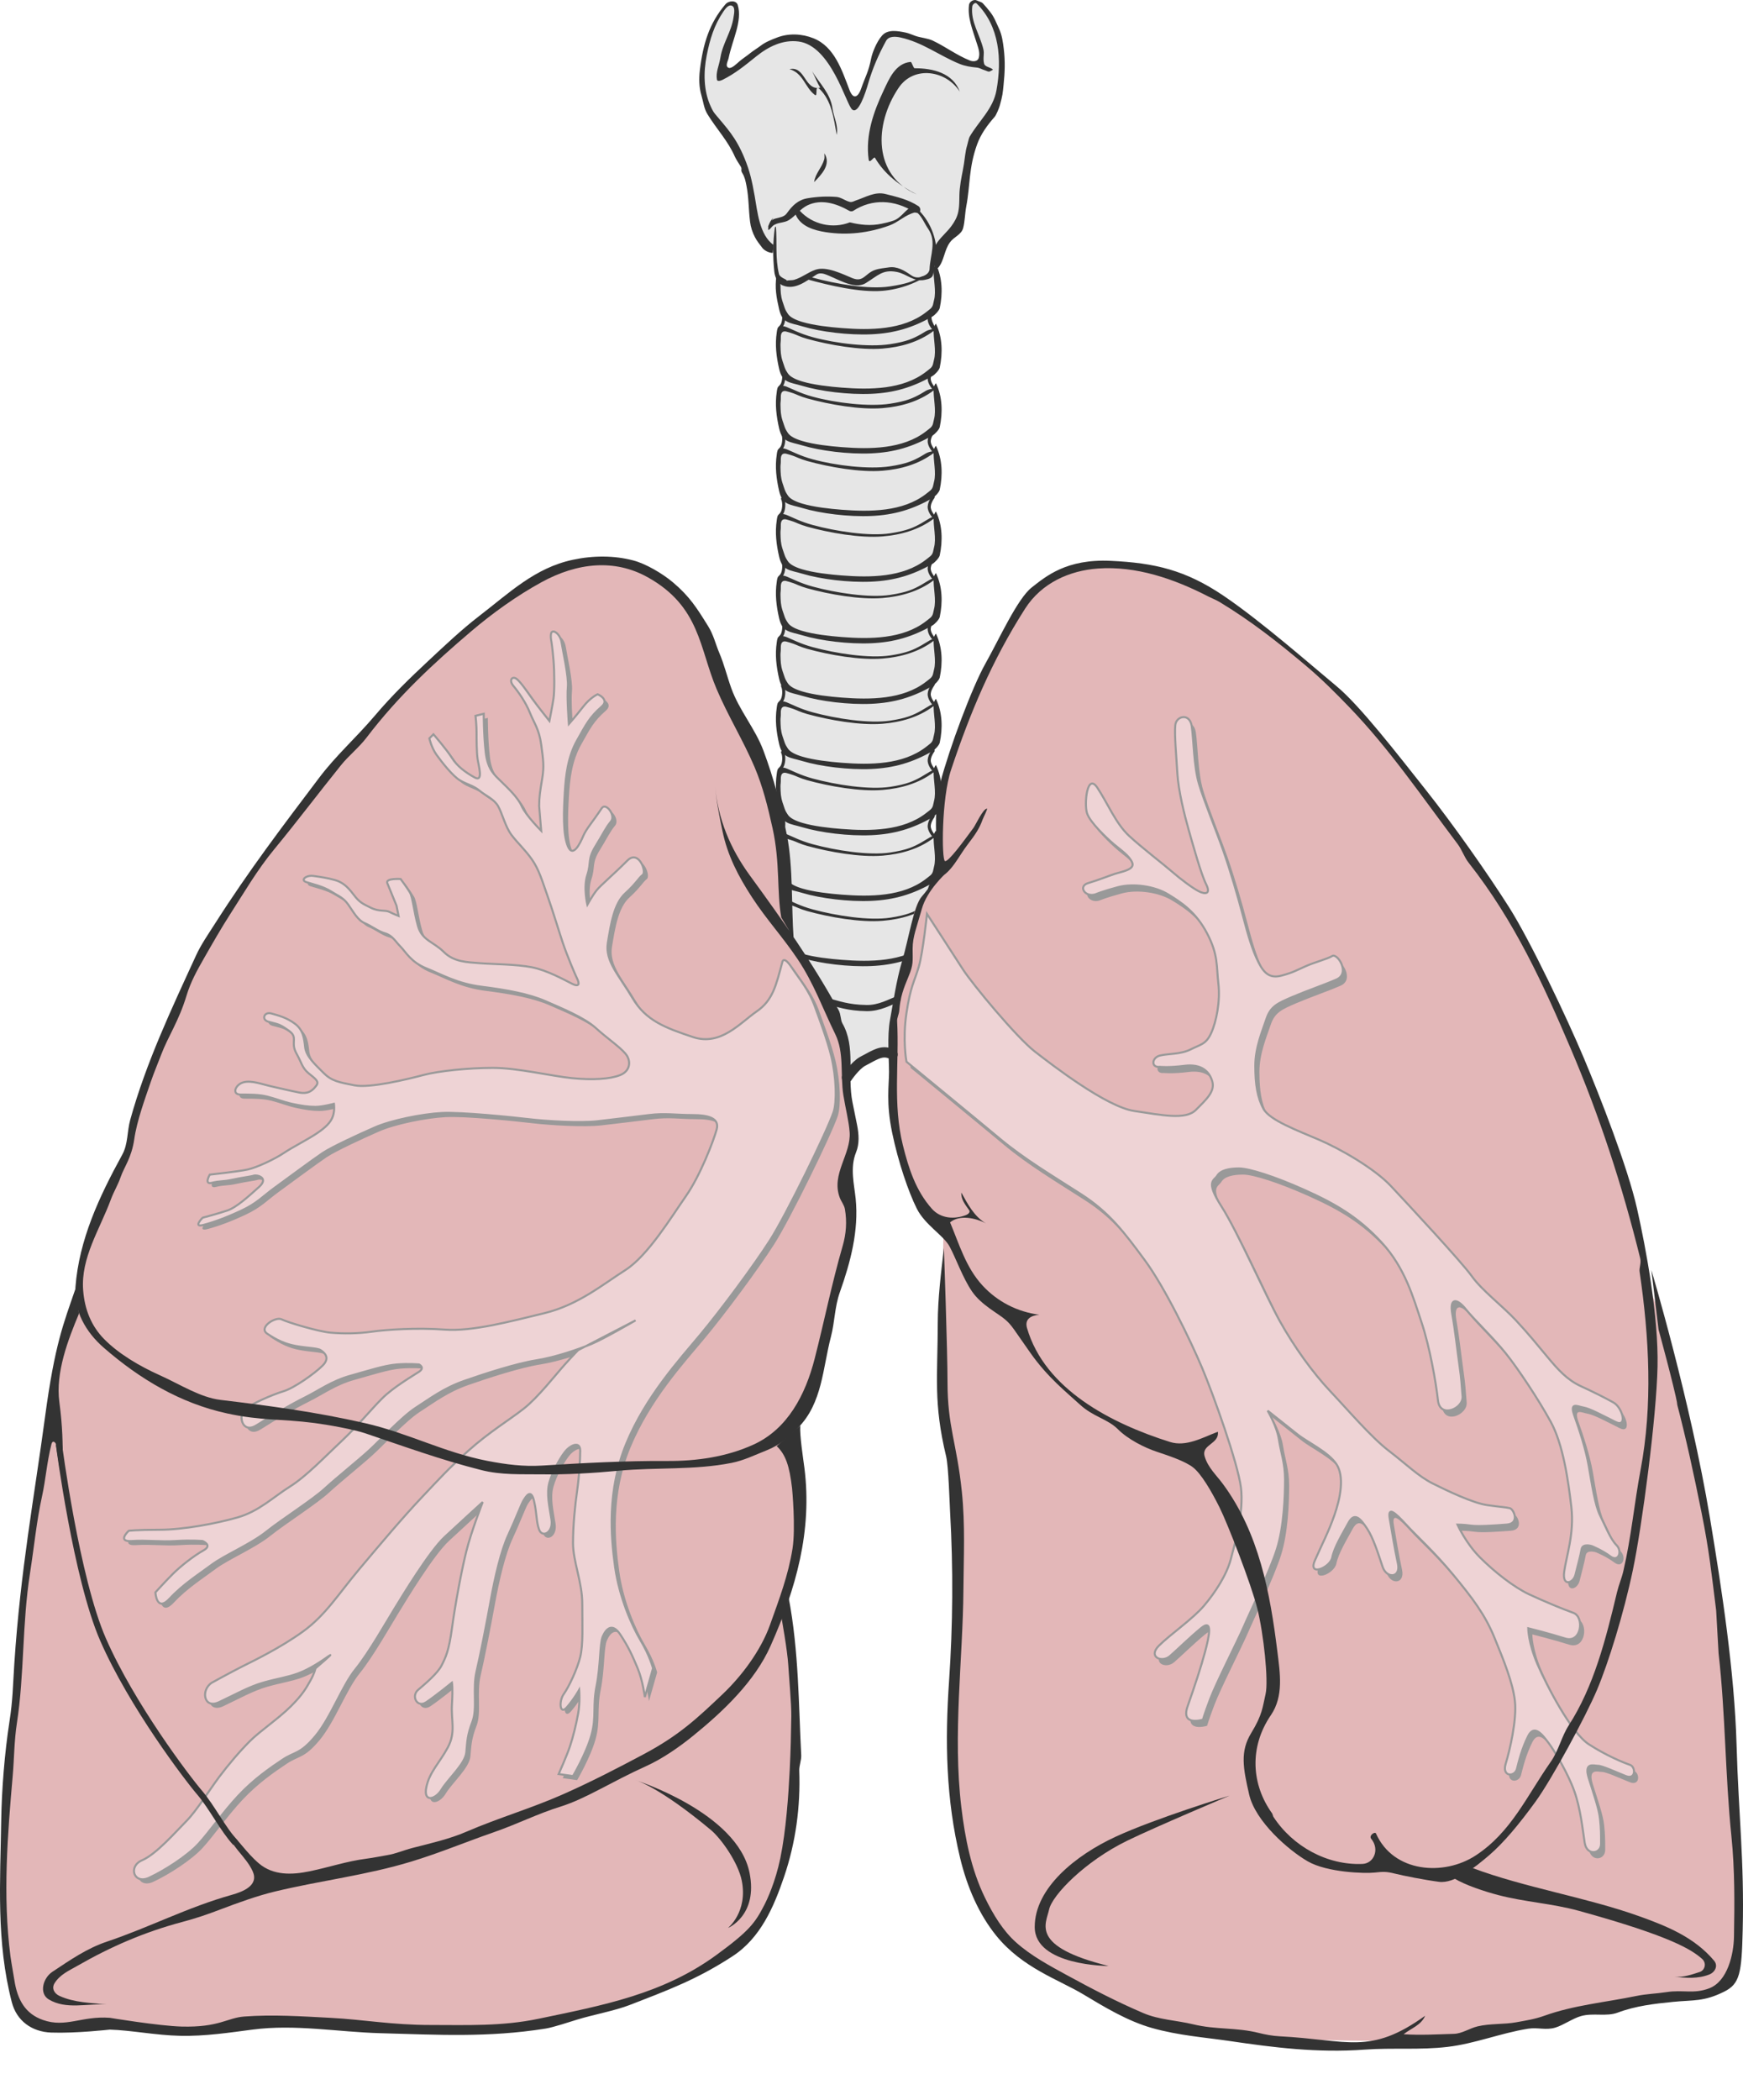 <?xml version="1.0" encoding="UTF-8" standalone="no"?>
<!-- Generator: Adobe Illustrator 12.0.1, SVG Export Plug-In . SVG Version: 6.00 Build 51448)  -->

<svg
   xmlns:dc="http://purl.org/dc/elements/1.1/"
   xmlns:cc="http://creativecommons.org/ns#"
   xmlns:rdf="http://www.w3.org/1999/02/22-rdf-syntax-ns#"
   xmlns:svg="http://www.w3.org/2000/svg"
   xmlns="http://www.w3.org/2000/svg"
   xmlns:sodipodi="http://sodipodi.sourceforge.net/DTD/sodipodi-0.dtd"
   xmlns:inkscape="http://www.inkscape.org/namespaces/inkscape"
   version="1.1"
   id="Layer_1"
   width="482.519"
   height="581.189"
   viewBox="0 0 482.519 581.189"
   overflow="visible"
   enable-background="new 0 0 482.519 581.189"
   xml:space="preserve"
   inkscape:version="0.47 r22583"
   sodipodi:docname="Lungs_diagram_simple.svg"><defs
   id="defs161"><inkscape:perspective
     sodipodi:type="inkscape:persp3d"
     inkscape:vp_x="0 : 290.59451 : 1"
     inkscape:vp_y="0 : 1000 : 0"
     inkscape:vp_z="482.51901 : 290.59451 : 1"
     inkscape:persp3d-origin="241.25951 : 193.72968 : 1"
     id="perspective165" /></defs><sodipodi:namedview
   pagecolor="#ffffff"
   bordercolor="#666666"
   borderopacity="1"
   objecttolerance="10"
   gridtolerance="10"
   guidetolerance="10"
   inkscape:pageopacity="0"
   inkscape:pageshadow="2"
   inkscape:window-width="1309"
   inkscape:window-height="982"
   id="namedview159"
   showgrid="false"
   inkscape:zoom="4.5940909"
   inkscape:cx="59.102872"
   inkscape:cy="78.520246"
   inkscape:window-x="0"
   inkscape:window-y="0"
   inkscape:window-maximized="0"
   inkscape:current-layer="Layer_1" />
<g
   id="g3">
	<path
   fill="#E6E6E6"
   d="M195.41,13.604c0.852-3.835,2.13-7.244,3.692-9.374c1.562-2.13,2.557-3.692,3.551-3.267   c0.994,0.426,1.562,1.42,1.278,3.551c-0.285,2.13-2.557,8.379-3.267,11.362c-0.71,2.982-1.562,4.829,0.568,3.977   s6.107-4.119,8.947-5.823s7.243-4.403,10.936-3.409s6.391,1.278,8.095,4.261c1.705,2.982,3.835,6.817,5.113,9.799   c1.278,2.982,3.408,4.687,4.687,0.143c1.278-4.545,3.267-11.362,4.829-13.066c1.562-1.704,2.981-3.267,6.391-2.13   c3.408,1.136,7.102,2.272,10.936,4.403c3.835,2.13,7.527,3.977,8.948,3.692c1.42-0.284,1.703-1.278,1.562-2.698   s-1.988-6.391-2.415-8.521c-0.426-2.13-0.709-4.402-0.426-5.113c0.285-0.71,1.847-1.704,3.125,0   c1.278,1.705,4.261,6.959,4.687,9.231c0.427,2.272,0.71,11.93,0.142,14.628c-0.567,2.698-2.698,6.817-4.26,8.947   c-1.562,2.13-3.268,3.834-4.119,8.806c-0.853,4.971-1.278,9.231-1.704,13.208s-0.568,4.971-1.562,6.533   c-0.994,1.562-3.314,2.826-4.118,5.539c-1.137,3.834-1.562,5.965-1.562,8.805s0.142,7.527-0.568,8.664   c-0.71,1.136-2.098,1.84-1.278,3.55c0.82,1.71,1.847,3.835,1.988,6.107c0.143,2.272,0.711,5.113-0.283,6.533   s-2.557,1.705-2.06,3.195c0.497,1.491,1.633,2.343,1.917,4.19c0.284,1.846,0.997,7.281,0,9.231s-1.988,1.704-1.846,3.267   c0.142,1.562,1.136,2.698,1.988,3.977c0.852,1.278,0.142,4.971,0.283,6.959c0.143,1.988-0.28,3.163-0.852,4.119   s-1.847,2.414-1.491,3.763c0.354,1.35,2.201,2.627,2.201,4.19c0,1.562,0.71,6.391,0.142,7.669c-0.568,1.278-1.42,2.698-1.988,3.692   c-0.567,0.994-0.349,2.142,0.82,3.841c1.168,1.698,1.452,5.107,1.168,6.953c-0.283,1.846,0,3.834-0.852,4.687   c-0.852,0.852-1.42,0.852-1.278,2.414c0.142,1.562,1.42,2.699,1.847,3.977c0.426,1.278,1.136,4.403,0.283,7.102   c-0.852,2.698-0.283,2.272-0.994,3.834c-0.709,1.562-1.562,1.846-1.277,3.125c0.283,1.278,1.277,2.698,2.13,3.977   s0.853,5.255,0.142,7.243c-0.71,1.988-0.142,2.698-0.71,3.55c-0.567,0.853-1.562,1.989-1.562,3.267   c0,1.278,1.277,2.983,1.988,4.261c0.71,1.278,0.852,4.971,0.426,6.391s-0.284,3.125-0.853,4.119   c-0.567,0.994-1.846,1.988-1.562,3.408c0.283,1.42,1.703,4.971,1.846,7.527c0.143,2.557,0.284,5.965-0.568,6.817   c-0.852,0.852-1.136,2.699-2.556,5.681c-1.42,2.982-2.841,7.243-3.267,10.368c-0.426,3.125-2.557,8.947-3.125,12.355   c-0.567,3.409-2.698,7.812-2.698,12.072s0.143,8.664,0.143,8.664s-0.994-0.284-2.841,0c-1.847,0.284-6.249,1.988-7.102,3.267   c-0.852,1.278-2.982,3.834-2.982,3.834s0.994-7.385-0.852-12.072c-1.847-4.687-6.675-15.623-8.38-18.179   c-1.704-2.556-7.101-10.509-7.527-11.788c-0.426-1.279-1.846-2.841-1.846-4.687c0-1.847,0.142-1.705,0.852-3.267   c0.71-1.562,1.136-1.847,0.426-5.681c-0.709-3.835-1.704-9.232-0.994-10.51c0.71-1.278,1.421-3.692,1.421-6.106   c0-2.415-1.847-5.397-1.847-8.522c0-3.124,0.71-5.254,0.71-5.254s0.709-0.568,0.852-2.272c0.143-1.704-0.71-4.119-0.852-6.107   c-0.143-1.988-0.994-7.101-0.568-8.379s1.136-1.847,1.42-3.409c0.285-1.562-0.71-4.261-0.852-6.675   c-0.143-2.415-0.853-6.817-0.568-7.811c0.284-0.995,0.71-1.846,1.136-3.267s-0.426-2.982-0.568-5.539   c-0.143-2.557-0.994-7.811-0.285-8.663c0.71-0.853,0.285-0.994,0.71-2.415s0.284-1.562-0.284-4.971   c-0.568-3.409-0.852-8.521-0.426-9.374c0.426-0.852,1.136-1.988,1.136-3.834s-0.426-3.409-0.568-4.687s-1.278-8.379-0.852-9.657   s0.71-1.846,1.136-2.982c0.426-1.137,0.284-3.267-0.284-5.539c-0.568-2.272-1.562-6.675-0.71-8.237   c0.853-1.562,0.71-2.698,0.995-3.692c0.284-0.994-0.284-2.415-0.568-4.403c-0.285-1.988-0.994-7.243-0.568-8.379   s0.568-1.988,0.994-3.267s0.284-2.13-0.142-4.261c-0.426-2.13-1.136-4.971-0.994-6.391s-0.568-4.261-0.568-6.249   s-0.994-3.551-1.42-3.977c-0.426-0.426-2.13-1.562-3.551-5.681c-1.42-4.119-1.42-7.669-2.556-12.356   c-1.137-4.687-2.982-8.663-5.255-11.93s-6.107-6.959-6.959-10.936c-0.852-3.977-1.136-8.521-0.143-12.356L195.41,13.604z"
   id="path5" />
	<path
   fill="#333333"
   d="M228.166,44.125c0.152-0.537,0.051-1.122,0.051-1.69c1.961,3.055-0.815,5.904-2.84,7.953   C225.692,48.017,227.527,46.371,228.166,44.125z"
   id="path7" />
	<path
   fill="#333333"
   d="M224.954,145.279c-3.387-0.921-5.64-2.143-7.101-2.732c-1.028-0.416-1.794-0.365-1.921-0.341   c-0.746,0.142-0.802,1.124-0.894,1.72c-0.534,3.468-0.119,6.774,0.66,10.166c0.893,3.882,2.931,3.63,6.414,4.677   c5.07,1.523,12.845,2.479,19.094,2.2c6.317-0.282,11.438-1.791,16.974-4.954c0.569-0.326,1.813-1.595,1.968-2.314   c0.864-4.045,0.747-8.386-1.02-12.079c-0.104-0.218-0.629,0.78-0.658,1.336c-0.142,2.716,0.789,6.024,0.091,8.583   c-0.243,0.89-0.199,1.666-0.984,2.353c-0.292,0.256-0.982,0.785-1.287,1.019c-6.356,4.887-15.386,4.946-23.274,4.333   c-3.259-0.254-7.697-0.729-10.941-1.701c-1.862-0.558-3.33-1.28-3.957-2.218c-0.307-0.458-0.675-1.021-0.908-1.711   c-0.219-0.652-0.437-1.27-0.584-1.733c-0.514-1.61-0.519-2.668-0.565-4.387c-0.018-0.628,0.125-1.081,0.091-1.93   c-0.078-1.939,0.84-1.962,1.487-1.823c0.641,0.138,1.067,0.315,1.99,0.6c0.525,0.163,1.917,0.887,3.842,1.419   c6.106,1.691,14.691,3.195,20.854,2.686c4.979-0.412,9.948-1.753,14.164-4.914c0.555-0.416,0.223-0.599-0.054-0.541   c-0.791,0.164-1.392,0.652-2.007,0.989c-0.441,0.241-1.03,0.638-1.436,0.861c-2.063,1.138-3.85,2.029-8.553,2.741   C240.633,148.464,231.43,147.041,224.954,145.279z"
   id="path9" />
	<g
   id="g11">
		<path
   fill="none"
   stroke="#333333"
   stroke-width="0.852"
   stroke-linecap="round"
   stroke-linejoin="round"
   d="M216.358,142.134    C216.358,142.134,215.718,142.916,216.358,142.134c0.639-0.781,0.852-2.982,0.284-4.119"
   id="path13" />
	</g>
	<path
   fill="none"
   stroke="#333333"
   stroke-width="0.852"
   stroke-linecap="round"
   stroke-linejoin="round"
   d="M258.751,143.27   c0,0-1.278-1.278-1.491-2.627c-0.222-1.404,1.065-3.053,1.065-3.053"
   id="path15" />
	<path
   fill="#333333"
   d="M224.954,162.321c-3.387-0.921-5.64-2.143-7.101-2.732c-1.028-0.415-1.794-0.365-1.921-0.341   c-0.746,0.142-0.802,1.124-0.894,1.72c-0.534,3.468-0.119,6.774,0.66,10.166c0.893,3.883,2.931,3.63,6.414,4.677   c5.07,1.523,12.845,2.479,19.094,2.2c6.317-0.282,11.438-1.791,16.974-4.954c0.569-0.325,1.813-1.595,1.968-2.314   c0.864-4.045,0.747-8.386-1.02-12.079c-0.104-0.218-0.629,0.781-0.658,1.336c-0.142,2.716,0.789,6.024,0.091,8.583   c-0.243,0.89-0.199,1.666-0.984,2.353c-0.292,0.256-0.982,0.785-1.287,1.02c-6.356,4.887-15.386,4.946-23.274,4.332   c-3.259-0.253-7.697-0.728-10.941-1.701c-1.862-0.558-3.33-1.28-3.957-2.218c-0.307-0.458-0.675-1.021-0.908-1.711   c-0.219-0.653-0.437-1.271-0.584-1.733c-0.514-1.61-0.519-2.668-0.565-4.386c-0.018-0.628,0.125-1.081,0.091-1.931   c-0.078-1.939,0.84-1.961,1.487-1.823c0.641,0.137,1.067,0.314,1.99,0.6c0.525,0.163,1.917,0.887,3.842,1.419   c6.106,1.691,14.691,3.196,20.854,2.686c4.979-0.412,9.948-1.752,14.164-4.913c0.555-0.417,0.223-0.599-0.054-0.541   c-0.791,0.165-1.392,0.652-2.007,0.989c-0.441,0.241-1.03,0.638-1.436,0.861c-2.063,1.139-3.85,2.029-8.553,2.742   C240.633,165.507,231.43,164.084,224.954,162.321z"
   id="path17" />
	<g
   id="g19">
		<path
   fill="none"
   stroke="#333333"
   stroke-width="0.852"
   stroke-linecap="round"
   stroke-linejoin="round"
   d="M216.358,159.177    C216.358,159.177,215.718,159.958,216.358,159.177c0.639-0.781,0.852-2.982,0.284-4.119"
   id="path21" />
	</g>
	<path
   fill="none"
   stroke="#333333"
   stroke-width="0.852"
   stroke-linecap="round"
   stroke-linejoin="round"
   d="M258.751,160.313   c0,0-1.278-1.278-1.491-2.627c-0.222-1.405,1.065-3.053,1.065-3.053"
   id="path23" />
	<path
   fill="#333333"
   d="M224.954,179.08c-3.387-0.921-5.64-2.142-7.101-2.732c-1.028-0.416-1.794-0.365-1.921-0.341   c-0.746,0.142-0.802,1.124-0.894,1.72c-0.534,3.468-0.119,6.775,0.66,10.166c0.893,3.882,2.931,3.63,6.414,4.677   c5.07,1.523,12.845,2.479,19.094,2.2c6.317-0.282,11.438-1.791,16.974-4.954c0.569-0.326,1.813-1.595,1.968-2.315   c0.864-4.044,0.747-8.385-1.02-12.079c-0.104-0.218-0.629,0.781-0.658,1.336c-0.142,2.716,0.789,6.024,0.091,8.583   c-0.243,0.89-0.199,1.667-0.984,2.353c-0.292,0.256-0.982,0.785-1.287,1.019c-6.356,4.887-15.386,4.946-23.274,4.332   c-3.259-0.253-7.697-0.728-10.941-1.7c-1.862-0.558-3.33-1.28-3.957-2.218c-0.307-0.458-0.675-1.021-0.908-1.711   c-0.219-0.653-0.437-1.271-0.584-1.733c-0.514-1.61-0.519-2.668-0.565-4.387c-0.018-0.628,0.125-1.08,0.091-1.93   c-0.078-1.939,0.84-1.962,1.487-1.824c0.641,0.138,1.067,0.315,1.99,0.601c0.525,0.163,1.917,0.887,3.842,1.419   c6.106,1.691,14.691,3.196,20.854,2.686c4.979-0.412,9.948-1.752,14.164-4.913c0.555-0.416,0.223-0.598-0.054-0.541   c-0.791,0.164-1.392,0.652-2.007,0.989c-0.441,0.242-1.03,0.638-1.436,0.861c-2.063,1.138-3.85,2.029-8.553,2.742   C240.633,182.265,231.43,180.842,224.954,179.08z"
   id="path25" />
	<g
   id="g27">
		<path
   fill="none"
   stroke="#333333"
   stroke-width="0.852"
   stroke-linecap="round"
   stroke-linejoin="round"
   d="M216.358,175.936    C216.358,175.936,215.718,176.716,216.358,175.936c0.639-0.781,0.852-2.982,0.284-4.119"
   id="path29" />
	</g>
	<path
   fill="none"
   stroke="#333333"
   stroke-width="0.852"
   stroke-linecap="round"
   stroke-linejoin="round"
   d="M258.751,177.072   c0,0-1.278-1.278-1.491-2.627c-0.222-1.405,1.065-3.054,1.065-3.054"
   id="path31" />
	<g
   id="g33">
		<path
   fill="none"
   stroke="#333333"
   stroke-width="0.852"
   stroke-linecap="round"
   stroke-linejoin="round"
   d="M216.358,123.956    C216.358,123.956,215.718,124.736,216.358,123.956c0.639-0.781,0.852-2.983,0.284-4.119"
   id="path35" />
	</g>
	<g
   id="g37">
		<g
   id="g39">
			<path
   fill="#333333"
   d="M224.954,127.1c-3.387-0.921-5.64-2.142-7.101-2.732c-1.028-0.415-1.794-0.365-1.921-0.341     c-0.746,0.142-0.802,1.124-0.894,1.72c-0.534,3.468-0.119,6.775,0.66,10.166c0.893,3.882,2.931,3.63,6.414,4.676     c5.07,1.524,12.845,2.479,19.094,2.201c6.317-0.282,11.438-1.791,16.974-4.954c0.569-0.326,1.813-1.595,1.968-2.315     c0.864-4.044,0.747-8.385-1.02-12.079c-0.104-0.218-0.629,0.781-0.658,1.336c-0.142,2.717,0.789,6.024,0.091,8.583     c-0.243,0.89-0.199,1.666-0.984,2.353c-0.292,0.256-0.982,0.784-1.287,1.019c-6.356,4.887-15.386,4.946-23.274,4.333     c-3.259-0.254-7.697-0.729-10.941-1.701c-1.862-0.558-3.33-1.28-3.957-2.218c-0.307-0.458-0.675-1.021-0.908-1.711     c-0.219-0.653-0.437-1.27-0.584-1.733c-0.514-1.61-0.519-2.667-0.565-4.386c-0.018-0.628,0.125-1.081,0.091-1.93     c-0.078-1.939,0.84-1.962,1.487-1.823c0.641,0.137,1.067,0.315,1.99,0.6c0.525,0.163,1.917,0.886,3.842,1.419     c6.106,1.69,14.691,3.195,20.854,2.686c4.979-0.412,9.948-1.752,14.164-4.913c0.555-0.416,0.223-0.599-0.054-0.541     c-0.791,0.165-1.463,0.297-2.078,0.634c-0.44,0.241-1.029,0.638-1.435,0.861c-2.064,1.139-3.851,2.029-8.554,2.742     C240.562,129.93,231.43,128.862,224.954,127.1z"
   id="path41" />
		</g>
		<path
   fill="none"
   stroke="#333333"
   stroke-width="0.852"
   stroke-linecap="round"
   stroke-linejoin="round"
   d="M258.751,125.091    c0,0-1.278-1.278-1.491-2.627c-0.222-1.404,1.065-3.053,1.065-3.053"
   id="path43" />
	</g>
	<g
   id="g45">
		<path
   fill="none"
   stroke="#333333"
   stroke-width="0.852"
   stroke-linecap="round"
   stroke-linejoin="round"
   d="M216.358,106.628    C216.358,106.628,215.718,107.41,216.358,106.628c0.639-0.781,0.852-2.982,0.284-4.119"
   id="path47" />
	</g>
	<g
   id="g49">
		<g
   id="g51">
			<path
   fill="#333333"
   d="M224.954,109.773c-3.387-0.922-5.64-2.143-7.101-2.732c-1.028-0.416-1.794-0.365-1.921-0.341     c-0.746,0.142-0.802,1.124-0.894,1.72c-0.534,3.468-0.119,6.775,0.66,10.166c0.893,3.883,2.931,3.631,6.414,4.677     c5.07,1.524,12.845,2.479,19.094,2.2c6.317-0.281,11.438-1.791,16.974-4.953c0.569-0.326,1.813-1.595,1.968-2.314     c0.864-4.045,0.747-8.386-1.02-12.079c-0.104-0.218-0.629,0.78-0.658,1.336c-0.142,2.716,0.789,6.024,0.091,8.583     c-0.243,0.89-0.199,1.666-0.984,2.353c-0.292,0.256-0.982,0.785-1.287,1.019c-6.356,4.887-15.386,4.946-23.274,4.332     c-3.259-0.254-7.697-0.728-10.941-1.7c-1.862-0.558-3.33-1.28-3.957-2.218c-0.307-0.458-0.675-1.021-0.908-1.711     c-0.219-0.653-0.437-1.27-0.584-1.733c-0.514-1.61-0.519-2.667-0.565-4.386c-0.018-0.628,0.125-1.081,0.091-1.931     c-0.078-1.938,0.84-1.961,1.487-1.823c0.641,0.138,1.067,0.315,1.99,0.601c0.525,0.162,1.917,0.887,3.842,1.419     c6.106,1.691,14.691,3.195,20.854,2.686c4.979-0.412,9.948-1.753,14.164-4.914c0.555-0.416,0.223-0.599-0.054-0.541     c-0.791,0.165-1.463,0.297-2.078,0.634c-0.44,0.241-1.029,0.638-1.435,0.861c-2.064,1.139-3.851,2.029-8.554,2.742     C240.562,112.604,231.43,111.536,224.954,109.773z"
   id="path53" />
		</g>
		<path
   fill="none"
   stroke="#333333"
   stroke-width="0.852"
   stroke-linecap="round"
   stroke-linejoin="round"
   d="M258.751,107.765    c0,0-1.278-1.278-1.491-2.627c-0.222-1.404,1.065-3.053,1.065-3.053"
   id="path55" />
	</g>
	<g
   id="g57">
		<path
   fill="none"
   stroke="#333333"
   stroke-width="0.852"
   stroke-linecap="round"
   stroke-linejoin="round"
   d="M216.358,90.154    C216.358,90.154,215.718,90.935,216.358,90.154c0.639-0.781,0.852-2.982,0.284-4.118"
   id="path59" />
	</g>
	<g
   id="g61">
		<path
   fill="#333333"
   d="M224.954,93.298c-3.387-0.921-5.64-2.143-7.101-2.732c-1.028-0.415-1.794-0.366-1.921-0.341    c-0.746,0.142-0.802,1.124-0.894,1.72c-0.534,3.468-0.119,6.775,0.66,10.166c0.893,3.883,2.931,3.63,6.414,4.677    c5.07,1.523,12.845,2.479,19.094,2.2c6.317-0.281,11.438-1.791,16.974-4.953c0.569-0.326,1.813-1.595,1.968-2.314    c0.864-4.045,0.747-8.386-1.02-12.08c-0.104-0.218-0.629,0.781-0.658,1.336c-0.142,2.716,0.789,6.024,0.091,8.583    c-0.243,0.89-0.199,1.667-0.984,2.354c-0.292,0.256-0.982,0.785-1.287,1.019c-6.356,4.887-15.386,4.946-23.274,4.332    c-3.259-0.254-7.697-0.728-10.941-1.7c-1.862-0.558-3.33-1.28-3.957-2.218c-0.307-0.458-0.675-1.021-0.908-1.71    c-0.219-0.653-0.437-1.271-0.584-1.733c-0.514-1.61-0.519-2.668-0.565-4.387c-0.018-0.628,0.125-1.081,0.091-1.931    c-0.078-1.938,0.84-1.961,1.487-1.823c0.641,0.137,1.067,0.315,1.99,0.6c0.525,0.162,1.917,0.886,3.842,1.419    c6.106,1.69,14.691,3.195,20.854,2.686c4.979-0.412,9.948-1.753,14.164-4.914c0.555-0.417,0.223-0.599-0.054-0.541    c-0.791,0.165-1.463,0.298-2.078,0.634c-0.44,0.241-1.029,0.638-1.435,0.861c-2.064,1.138-3.851,2.03-8.554,2.742    C240.562,96.129,231.43,95.061,224.954,93.298z"
   id="path63" />
	</g>
	<path
   fill="none"
   stroke="#333333"
   stroke-width="0.852"
   stroke-linecap="round"
   stroke-linejoin="round"
   d="M259.603,83.763   c-0.426,1.846-1.42,2.272-1.988,3.408c-0.567,1.136,0.426,2.699,1.137,4.119c0,0-1.278-1.278-1.491-2.627   c-0.222-1.405,1.065-3.054,1.065-3.054"
   id="path65" />
	<path
   fill="#333333"
   d="M224.954,76.824c-0.485-0.132-0.928-0.458-1.388-0.412c-2.451,0.25-3.112,2.729-4.364,2.224   c-1.028-0.415-2.291-1.075-2.418-1.051c-0.745,0.142-1.725-2-1.816-1.404c-0.533,3.468-0.047,6.064,0.731,9.456   c0.893,3.882,2.931,3.63,6.414,4.676c5.07,1.523,12.845,2.479,19.094,2.2c6.317-0.281,11.438-1.791,16.974-4.953   c0.569-0.326,1.813-1.595,1.968-2.315c0.864-4.044,0.747-8.385-1.02-12.079c-0.104-0.218-0.629,0.781-0.658,1.336   c-0.142,2.716,0.789,6.024,0.091,8.583c-0.243,0.89-0.199,1.666-0.984,2.353c-0.292,0.256-0.982,0.785-1.287,1.019   c-6.356,4.887-15.386,4.946-23.274,4.332c-3.259-0.253-7.697-0.728-10.941-1.7c-1.862-0.558-3.33-1.28-3.957-2.218   c-0.307-0.458-0.675-1.021-0.908-1.711c-0.219-0.653-0.437-1.271-0.584-1.734c-0.514-1.61-0.519-2.667-0.565-4.386   c-0.018-0.628-0.158-0.655-0.192-1.505c-0.078-1.939,1.692,1.021,2.339,1.16c0.641,0.137,1.635-0.75,2.558-0.465   c0.428,0.132,0.292-1.708,1.685-1.238c0.32,0.108,0.662,0.215,1.022,0.314c6.106,1.691,14.621,3.693,20.782,3.183   c4.979-0.412,10.02-2.249,14.235-5.41c0.555-0.416,0.223-0.599-0.054-0.541c-0.791,0.164-1.036,1.149-1.651,1.486   c-0.898,0.492-1.146,0.207-2.074,0.719c-2.064,1.139-3.708,1.817-8.412,2.529C240.491,80.151,231.43,78.586,224.954,76.824z"
   id="path67" />
	<path
   fill="#333333"
   d="M224.954,197.117c-3.387-0.921-5.64-2.143-7.101-2.732c-1.028-0.416-1.794-0.365-1.921-0.341   c-0.746,0.143-0.802,1.124-0.894,1.72c-0.534,3.468-0.119,6.775,0.66,10.166c0.893,3.882,2.931,3.63,6.414,4.677   c5.07,1.523,12.845,2.479,19.094,2.2c6.317-0.281,11.438-1.791,16.974-4.953c0.569-0.326,1.813-1.595,1.968-2.315   c0.864-4.044,0.747-8.385-1.02-12.079c-0.104-0.218-0.629,0.78-0.658,1.336c-0.142,2.716,0.789,6.024,0.091,8.583   c-0.243,0.89-0.199,1.666-0.984,2.353c-0.292,0.256-0.982,0.785-1.287,1.019c-6.356,4.887-15.386,4.946-23.274,4.333   c-3.259-0.254-7.697-0.728-10.941-1.7c-1.862-0.558-3.33-1.28-3.957-2.218c-0.307-0.458-0.675-1.021-0.908-1.711   c-0.219-0.653-0.437-1.271-0.584-1.733c-0.514-1.61-0.519-2.667-0.565-4.386c-0.018-0.629,0.125-1.081,0.091-1.931   c-0.078-1.939,0.84-1.962,1.487-1.823c0.641,0.138,1.067,0.315,1.99,0.601c0.525,0.163,1.917,0.886,3.842,1.419   c6.106,1.691,14.691,3.195,20.854,2.686c4.979-0.412,9.948-1.752,14.164-4.913c0.555-0.416,0.223-0.598-0.054-0.541   c-0.791,0.165-1.392,0.653-2.007,0.99c-0.441,0.241-1.03,0.637-1.436,0.861c-2.063,1.138-3.85,2.029-8.553,2.742   C240.633,200.302,231.43,198.879,224.954,197.117z"
   id="path69" />
	<g
   id="g71">
		<path
   fill="none"
   stroke="#333333"
   stroke-width="0.852"
   stroke-linecap="round"
   stroke-linejoin="round"
   d="M216.358,193.972    C216.358,193.972,215.718,194.753,216.358,193.972c0.639-0.781,0.852-2.982,0.284-4.119"
   id="path73" />
	</g>
	<path
   fill="none"
   stroke="#333333"
   stroke-width="0.852"
   stroke-linecap="round"
   stroke-linejoin="round"
   d="M258.751,195.108   c0,0-1.278-1.278-1.491-2.627c-0.222-1.405,1.065-3.053,1.065-3.053"
   id="path75" />
	<path
   fill="#333333"
   d="M224.954,215.438c-3.387-0.921-5.64-2.143-7.101-2.732c-1.028-0.416-1.794-0.366-1.921-0.341   c-0.746,0.142-0.802,1.124-0.894,1.72c-0.534,3.467-0.119,6.775,0.66,10.166c0.893,3.882,2.931,3.631,6.414,4.677   c5.07,1.522,12.845,2.478,19.094,2.2c6.317-0.282,11.438-1.791,16.974-4.954c0.569-0.325,1.813-1.595,1.968-2.314   c0.864-4.045,0.747-8.385-1.02-12.079c-0.104-0.218-0.629,0.781-0.658,1.336c-0.142,2.716,0.789,6.024,0.091,8.583   c-0.243,0.89-0.199,1.667-0.984,2.354c-0.292,0.256-0.982,0.785-1.287,1.019c-6.356,4.886-15.386,4.946-23.274,4.333   c-3.259-0.254-7.697-0.729-10.941-1.701c-1.862-0.558-3.33-1.28-3.957-2.218c-0.307-0.458-0.675-1.021-0.908-1.711   c-0.219-0.653-0.437-1.271-0.584-1.733c-0.514-1.611-0.519-2.668-0.565-4.387c-0.018-0.628,0.125-1.08,0.091-1.93   c-0.078-1.939,0.84-1.961,1.487-1.823c0.641,0.138,1.067,0.315,1.99,0.6c0.525,0.163,1.917,0.887,3.842,1.419   c6.106,1.691,14.691,3.196,20.854,2.686c4.979-0.412,9.948-1.752,14.164-4.913c0.555-0.417,0.223-0.599-0.054-0.541   c-0.791,0.165-1.392,0.653-2.007,0.989c-0.441,0.241-1.03,0.638-1.436,0.861c-2.063,1.139-3.85,2.029-8.553,2.742   C240.633,218.623,231.43,217.2,224.954,215.438z"
   id="path77" />
	<g
   id="g79">
		<path
   fill="none"
   stroke="#333333"
   stroke-width="0.852"
   stroke-linecap="round"
   stroke-linejoin="round"
   d="M216.358,212.293    C216.358,212.293,215.718,213.074,216.358,212.293c0.639-0.781,0.852-2.982,0.284-4.119"
   id="path81" />
	</g>
	<path
   fill="none"
   stroke="#333333"
   stroke-width="0.852"
   stroke-linecap="round"
   stroke-linejoin="round"
   d="M258.751,213.429   c0,0-1.278-1.278-1.491-2.627c-0.222-1.405,1.065-3.053,1.065-3.053"
   id="path83" />
	<path
   fill="#333333"
   d="M224.954,233.617c-3.387-0.922-5.64-2.143-7.101-2.733c-1.028-0.415-1.794-0.365-1.921-0.341   c-0.746,0.142-0.802,1.124-0.894,1.72c-0.534,3.468-0.119,6.775,0.66,10.166c0.893,3.882,2.931,3.631,6.414,4.677   c5.07,1.523,12.845,2.479,19.094,2.2c6.317-0.281,11.438-1.791,16.974-4.953c0.569-0.325,1.813-1.595,1.968-2.315   c0.864-4.045,0.747-8.385-1.02-12.079c-0.104-0.218-0.629,0.78-0.658,1.335c-0.142,2.716,0.789,6.024,0.091,8.583   c-0.243,0.89-0.199,1.666-0.984,2.354c-0.292,0.256-0.982,0.784-1.287,1.018c-6.356,4.887-15.386,4.946-23.274,4.333   c-3.259-0.254-7.697-0.728-10.941-1.7c-1.862-0.558-3.33-1.28-3.957-2.218c-0.307-0.458-0.675-1.021-0.908-1.711   c-0.219-0.652-0.437-1.27-0.584-1.733c-0.514-1.61-0.519-2.668-0.565-4.386c-0.018-0.629,0.125-1.081,0.091-1.931   c-0.078-1.939,0.84-1.962,1.487-1.823c0.641,0.138,1.067,0.315,1.99,0.601c0.525,0.162,1.917,0.887,3.842,1.419   c6.106,1.691,14.691,3.195,20.854,2.686c4.979-0.412,9.948-1.752,14.164-4.913c0.555-0.416,0.223-0.599-0.054-0.541   c-0.791,0.165-1.392,0.653-2.007,0.99c-0.441,0.241-1.03,0.637-1.436,0.86c-2.063,1.138-3.85,2.029-8.553,2.742   C240.633,236.802,231.43,235.379,224.954,233.617z"
   id="path85" />
	<g
   id="g87">
		<path
   fill="none"
   stroke="#333333"
   stroke-width="0.852"
   stroke-linecap="round"
   stroke-linejoin="round"
   d="M216.358,230.472    C216.358,230.472,215.718,231.253,216.358,230.472c0.639-0.781,0.852-2.982,0.284-4.119"
   id="path89" />
	</g>
	<path
   fill="none"
   stroke="#333333"
   stroke-width="0.852"
   stroke-linecap="round"
   stroke-linejoin="round"
   d="M258.751,231.608   c0,0-1.278-1.278-1.491-2.627c-0.222-1.405,1.065-3.054,1.065-3.054"
   id="path91" />
	<path
   fill="#333333"
   d="M224.954,251.653c-3.387-0.922-5.64-2.143-7.101-2.733c-1.028-0.415-1.794-0.365-1.921-0.341   c-0.746,0.142-0.802,1.124-0.894,1.72c-0.534,3.467-0.119,6.775,0.66,10.165c0.893,3.883,2.931,3.631,6.414,4.677   c5.07,1.523,12.845,2.479,19.094,2.2c6.317-0.281,11.438-1.791,16.974-4.954c0.569-0.325,1.813-1.595,1.968-2.315   c0.864-4.045,0.747-8.385-1.02-12.079c-0.104-0.218-0.629,0.78-0.658,1.336c-0.142,2.715,0.789,6.023,0.091,8.583   c-0.243,0.89-0.199,1.666-0.984,2.354c-0.292,0.256-0.982,0.785-1.287,1.019c-6.356,4.887-15.386,4.945-23.274,4.332   c-3.259-0.253-7.697-0.728-10.941-1.701c-1.862-0.558-3.33-1.28-3.957-2.218c-0.307-0.458-0.675-1.021-0.908-1.71   c-0.219-0.653-0.437-1.271-0.584-1.734c-0.514-1.61-0.519-2.668-0.565-4.386c-0.018-0.628,0.125-1.081,0.091-1.931   c-0.078-1.939,0.84-1.961,1.487-1.824c0.641,0.138,1.067,0.315,1.99,0.601c0.525,0.163,1.917,0.887,3.842,1.419   c6.106,1.691,14.691,3.196,20.854,2.687c4.979-0.412,9.948-1.752,14.164-4.913c0.555-0.417,0.223-0.599-0.054-0.541   c-0.791,0.165-1.392,0.652-2.007,0.989c-0.441,0.241-1.03,0.637-1.436,0.861c-2.063,1.139-3.85,2.029-8.553,2.742   C240.633,254.838,231.43,253.416,224.954,251.653z"
   id="path93" />
	<g
   id="g95">
		<path
   fill="none"
   stroke="#333333"
   stroke-width="0.852"
   stroke-linecap="round"
   stroke-linejoin="round"
   d="M216.358,248.509    C216.358,248.509,215.718,249.29,216.358,248.509c0.639-0.781,0.852-2.983,0.284-4.119"
   id="path97" />
	</g>
	<path
   fill="none"
   stroke="#333333"
   stroke-width="0.852"
   stroke-linecap="round"
   stroke-linejoin="round"
   d="M258.751,249.645   c0,0-1.278-1.278-1.491-2.627c-0.222-1.405,1.065-3.054,1.065-3.054"
   id="path99" />
	<path
   fill="#333333"
   d="M214.511,62.957c-0.56,4.062-0.597,8.117-0.156,12.2c0.164,1.522,0.904,3.25,2.348,3.84   c3.38,1.382,6.448-1.181,9.363-3.037c0.582-0.37,1.388-0.375,2.062-0.165c3.244,1.008,8.217,4.582,11.526,2.559   c3.362-2.055,4.679-3.872,8.64-3.09c2.758,0.544,4.646,2.82,7.688,2.185c1.029-0.215,2.048-0.421,2.331-1.449   c0.405-1.472,0.436-2.863,0.707-4.395c0.44-2.488,0.045-4.904-0.765-7.179c-0.823-2.313-2.132-4.44-3.9-6.236   c-0.51-0.519-1.415-1.238-1.694-1.124c-2.021,0.83-3.1,3.236-5.357,4c-1.072,0.363-2.119,0.616-3.261,0.856   c-3.062,0.644-5.924,0.306-8.797-0.387c-4.66,1.851-10.325,0.644-13.836-3.212c-0.754-0.829-1.447,0.345-1.153,1.055   c1.353,3.269,5.098,4.37,8.334,4.871c6.008,0.932,11.927,0.21,17.599-1.842c2.562-0.927,4.423-2.981,7.114-3.623   c0.187-0.044,0.606,0.029,0.801,0.225c1.27,1.279,1.818,2.835,2.854,4.339c2.399,3.486,0.513,7.329,0.376,11.107   c-0.021,0.598-0.41,1.172-0.951,1.527c-1.283,0.84-2.737,1.192-4.147,0.197c-1.934-1.366-3.932-2.524-6.18-2.182   c-1.309,0.199-2.597,0.286-3.815,0.706c-2.774,0.957-3.188,3.524-6.268,2.271c-2.688-1.093-7.142-3.387-10.226-2.326   c-2.061,0.709-3.725,2.134-5.845,2.773c-0.744,0.225-1.528,0.047-2.267,0.302c0.14,0.044,0.178-0.011,0.142-0.142   c-0.077-0.28-1.905-0.798-2.132-1.738c-1.071-4.43-0.49-8.755-0.85-13.174L214.511,62.957z"
   id="path101" />
	<path
   fill="#333333"
   d="M212.523,62.957c0.367-1.05,0.963-2.162,2.019-2.446c1.237-0.333,2.533-0.449,3.265-1.47   c1.565-2.187,3.15-3.744,5.794-4.182c2.709-0.448,5.286-0.573,7.949-0.363c1.327,0.104,2.361,1.044,3.694,1.373   c0.644,0.159,1.16-0.217,1.677-0.388c2.738-0.907,5.285-2.537,8.238-1.783c3.2,0.817,6.216,1.477,9.087,3.343   c0.539,0.351,0.659,1.16,0.366,1.594c-0.373,0.553-1.271,0.187-1.678-0.063c-5.282-3.262-11.41-3.685-16.733-0.22   c-0.278,0.181-0.771,0.172-1.065,0.005c-3.619-2.062-7.789-3.374-11.619-1.526c-1.96,0.945-3.189,2.833-5.086,4.049   c-1.372,0.879-3.123,0.564-4.434,1.579c-0.472,0.364-0.715,0.974-1.332,1.208c-0.125-1.27,0.545-2.563,1.42-3.409"
   id="path103" />
	<path
   fill="#333333"
   d="M244.61,25.055c1.479-3.115,3.237-7.551,7.489-7.92c0.312-0.027,0.735,1.756,1.113,1.755   c4.981-0.013,10.605,1.281,12.498,6.502c-3.729-5.894-12.7-7.388-16.952-1.075c-6.896,10.238-6.986,24.308,5.022,29.479   c-4.655-2.379-8.934-5.599-11.552-10.115c-0.309-0.532-1.557,1.925-1.763,0.414C239.552,37.396,241.846,30.879,244.61,25.055z"
   id="path105" />
	<path
   fill="#333333"
   d="M230.444,29.943c0.358,2.518,1.688,4.779,1.182,7.378c-0.829-4.65-1.401-9.509-4.821-12.777   c-1.355-1.295-0.291,2.421-1.232,1.721c-2.707-2.01-3.218-6.064-7.013-7.123c4.45-0.976,4.107,6.029,8.521,5.113   c-0.929-1.43-1.457-3.059-2.272-4.545C226.847,23.041,229.851,25.776,230.444,29.943z"
   id="path107" />
	<path
   fill="#333333"
   d="M214.156,67.786c-3.957-2.749-4.474-9.302-5.255-13.643c-0.718-3.985-1.276-6.67-2.819-10.414   c-2.435-5.91-4.937-8.329-8.192-12.272c-0.516-0.625-0.914-1.487-1.273-2.301c-1.81-4.096-1.927-9.075-0.965-13.884   c0.877-4.386,2.012-8.251,4.592-12.054c0.556-0.819,1.343-1.854,2.154-1.692c1.287,0.258,0.825,2.177,0.655,3.329   c-0.578,3.922-2.959,7.102-3.6,10.963c-0.422,2.543-1.335,4.083-0.985,6.212c0.1,0.611,1.066,0.299,1.515,0.079   c3.451-1.694,6.292-4.02,9.354-6.488c3.401-2.741,7.366-4.684,11.68-4.143c9.063,1.137,13.165,17.323,14.869,18.813   c1.705,1.492,3.669-4.449,4.474-7.243c1.16-4.026,2.84-7.926,4.93-11.732c0.752-1.37,2.606-1.241,3.993-0.938   c6.13,1.343,10.793,5.05,16.396,7.319c1.5,0.607,3.121,0.853,4.784,1.008c0.748,0.07,1.411,0.536,2.151,0.735   c0.541,0.147,1.086,0.628,1.677,0.182c0.116-0.088,0.656-0.285,0.558-0.385c-0.633-0.633-2.183-0.711-2.414-1.601   c-0.403-1.547,0.114-2.625-0.191-3.945c-0.957-4.134-3.61-7.678-3.086-11.933c0.06-0.488,0.778-1.226,1.226-0.779   c6.36,6.339,6.993,15.545,5.465,24.029c-0.929,5.15-4.847,8.438-7.437,12.854c-0.212,0.361-0.575,2.085-0.712,2.514   c-0.432,1.348-0.639,3.676-0.846,4.96c-0.512,3.175-0.813,3.82-1.158,6.976c-0.233,2.139,0.035,4.215-0.43,6.365   c-0.32,1.484-1.026,2.727-1.944,3.961c-1.206,1.621-2.646,2.761-3.804,4.386c-1.176,1.651-1.771,3.674-1.24,5.727   c0.203,0.786,1.115,1.76,1.505,1.282c1.622-1.988,1.586-4.73,3.177-6.945c1.134-1.578,3.183-2.107,3.679-4.006   c0.485-1.853,0.49-4.048,0.847-5.921c1.124-5.91,0.641-10.607,2.994-17.168c1.032-2.874,2.822-5.331,4.871-7.658   c0.463-0.526,1.247-2.479,1.438-3.178c0.781-2.841,0.789-3.288,1.034-5.684c0.356-3.484,0.465-6.461,0.056-9.924   c-0.229-1.937-0.504-3.88-1.343-5.676c-0.732-1.566-1.303-3.142-2.409-4.537c-0.668-0.843-1.289-1.625-2.014-2.385   c-0.429-0.451-1.113-0.514-1.689-0.823c-0.815-0.437-2.059,0.33-2.17,1.2c-0.449,3.514,0.993,6.908,2.019,10.236   c0.455,1.479,1.128,2.986,0.666,4.497c-0.302,0.985-1.563,1.037-2.436,0.688c-3.71-1.486-6.659-3.78-10.273-5.502   c-1.429-0.682-3.29-0.784-4.79-1.3c-0.802-0.275-1.842-0.751-2.716-0.933c-2.363-0.492-4.951-0.922-6.505,0.788   c-1.585,1.745-2.766,4.969-3.006,6.147c-0.875,4.299-1.456,4.646-2.901,8.785c-0.551,1.576-1.928,3.358-3.159,0.142   c-2.108-5.511-4.149-11.927-9.928-14.266c-3.145-1.273-6.836-1.479-10.1-0.224c-1.584,0.609-3.212,1.235-4.589,2.297   c-0.91,0.702-1.975,1.308-2.913,2.074c-0.988,0.806-2.004,1.423-2.971,2.258c-0.699,0.603-2.141,2.059-2.927,1.765   c-1.106-0.414-0.185-1.908-0.031-2.667c1.039-5.12,3.871-10.247,2.537-14.728c-0.396-1.332-2.465-1.302-3.438-0.158   c-4.395,5.167-6.165,10.816-7.044,18.148c-0.288,2.399-0.253,4.71,0.444,7.086c0.52,1.776,0.675,3.548,1.649,5.134   c2.513,4.094,5.737,7.467,7.593,11.763c0.256,0.592,1.241,2.155,1.507,2.546c0.712,1.043-0.091,0.976,0.572,2.031   c0.657,1.048,0.879,2.185,1.119,3.39c0.683,3.439,0.565,6.448,1.008,10.047c0.186,1.508,0.646,2.916,1.354,4.272   c0.562,1.077,1.286,1.968,2.031,2.945c0.567,0.745,1.9,1.446,2.918,1.398L214.156,67.786z"
   id="path109" />
	<path
   fill="#E3B7B8"
   d="M166.863,155.484c9.34,0.849,17.043,2.272,21.02,8.521c3.977,6.249,9.374,16.758,11.646,23.576   c2.272,6.817,8.521,16.758,10.794,23.007c2.271,6.249,8.11,32.397,7.953,41.755c-0.158,9.356-0.285,6.249-0.285,6.249   s6.533,9.658,9.089,14.77c2.556,5.113,6.817,14.771,7.102,25.564c0.284,10.793,2.272,10.226,2.272,13.067   c0,2.84-1.705,7.669-1.989,12.781c-0.284,5.112,1.704,7.67,1.136,13.066c-0.568,5.396-4.261,18.179-5.681,24.712   s-3.125,19.031-5.113,23.007c-1.988,3.978-7.101,10.227-7.101,10.227s4.261,13.634,3.692,21.587   c-0.568,7.953-3.124,22.439-4.26,25.279c-1.137,2.841,1.704,12.782,1.704,12.782s1.704,23.576,1.136,32.95   c-0.567,9.373-0.852,21.303-3.408,28.688c-2.556,7.386-3.409,11.931-8.238,17.043c-4.829,5.113-18.747,13.066-25.563,16.19   c-6.817,3.125-19.031,7.385-30.109,9.09c-11.078,1.704-49.14,2.556-58.229,1.136s-17.895-1.42-22.724-0.853   c-4.829,0.568-10.793,2.558-18.747,2.272c-7.953-0.283-18.463-2.556-24.427-1.987c-5.965,0.567-9.658,1.704-13.634,1.136   s-9.374-1.704-11.362-10.226s-2.84-24.712-2.557-35.506c0.284-10.794,3.693-46.867,3.977-52.548   c0.284-5.682,3.125-34.086,4.261-41.187c1.136-7.102,3.977-24.712,4.829-28.973c0.852-4.261,0.852-14.202,3.408-21.02   c2.557-6.816,4.829-13.35,4.829-13.35s-0.853-4.545,0.852-11.361c1.704-6.817,10.793-25.28,11.93-28.121s5.397-21.02,8.237-26.984   c2.84-5.965,6.533-17.895,11.646-26.132c5.113-8.238,17.611-27.553,24.428-36.642s23.007-28.688,30.676-36.642   c7.669-7.953,26.133-24.711,33.518-28.972C150.957,159.177,160.614,154.916,166.863,155.484z"
   id="path111" />
	<g
   id="g113">
		<path
   fill="#E3B7B8"
   d="M306.329,156.053c15.063,1.004,31.245,7.953,40.334,15.622c9.09,7.669,23.292,18.747,33.518,30.108    c10.226,11.362,24.996,31.245,30.961,40.903s15.054,25.564,19.884,36.358c4.828,10.793,10.793,25.279,14.201,35.505    c3.409,10.226,11.362,42.038,11.362,42.038s3.977,8.521,5.965,17.327s11.646,55.673,13.065,67.603s5.681,80.101,5.681,89.475    c0,9.373-0.567,15.054-3.124,17.61s-8.805,3.692-14.486,3.977c-5.681,0.284-19.03,3.408-25.279,4.261    c-6.25,0.852-15.055,3.125-21.871,4.261c-6.818,1.137-23.008,3.692-29.825,3.692s-29.257,0-40.619-1.421    c-11.361-1.42-23.574-1.42-31.812-5.396c-8.237-3.978-21.02-9.942-28.688-15.623c-7.669-5.682-14.771-14.202-16.474-21.02    c-1.705-6.816-5.966-28.688-5.397-42.606s1.42-36.357,1.42-50.561c0-14.201-1.704-19.599-2.272-25.279s-2.556-14.202-2.272-26.7    c0.284-12.498,0.568-35.221,0.568-35.221s-7.101-5.682-10.226-17.043c-3.125-11.362-3.125-17.895-3.408-29.541    c-0.284-11.646,1.42-17.327,2.841-25.563c1.42-8.238,1.988-17.611,4.828-20.735c2.84-3.125,5.965-7.669,5.965-7.669    s-2.557-13.35-0.284-21.872c2.272-8.521,6.817-23.292,12.214-33.801c5.397-10.509,11.078-19.599,15.623-23.007    C293.262,158.325,302.068,155.769,306.329,156.053z"
   id="path115" />
	</g>
	<path
   fill="#333333"
   d="M464.399,388.826c-0.913-5.025-5.254-20.877-5.254-20.877l-1.988-16.475c0,0,10.793,36.073,16.189,68.455   c3.317,19.898,6.818,42.891,7.386,62.773s2.166,32.027,1.704,51.412c-0.284,11.93-0.771,14.872-5.112,17.043   c-5.681,2.84-8.521,2.272-14.203,2.84c-5.057,0.506-10.293,1.09-15.306,2.975c-3.103,1.165-6.703,0.009-10.095,0.939   c-2.33,0.639-4.876,2.518-7.16,3.202c-2.663,0.8-4.851-0.133-7.601,0.315c-7.684,1.25-14.564,4.109-22.209,5.019   c-7.709,0.916-15.252,0.195-22.984,0.758c-13.144,0.958-25.364-0.613-37.038-2.332c-7.373-1.086-14.357-1.548-21.76-3.633   c-6.829-1.922-13.205-5.803-19.104-9.343c-6.738-4.044-16.827-7.273-24.07-16.221c-4.77-5.893-8.034-13.378-9.971-21.365   c-4.007-16.521-4.227-32.604-3.095-49.078c1.062-15.474,1.176-31.125,0.284-46.867c-0.134-2.365-0.439-12.608-1.083-15.283   c-3.584-14.923-2.349-22.143-2.326-36.98c0.011-6.689,0.877-13.692,1.704-20.736c0,0,0.994,28.505,0.994,37.068   c0,12.498,2.557,16.759,3.964,30.333c0.963,9.295,0.507,18.03,0.439,27.186c-0.143,19.174-2.993,40.004-0.574,60.185   c1.036,8.65,2.743,17.248,6.539,25.029c2.328,4.772,5.038,9.185,8.609,12.364c4.164,3.709,9.114,6.365,14.17,9.121   c7.015,3.824,13.795,7.341,21.038,10.436c4.386,1.874,9.111,1.98,13.885,3.128c6.28,1.511,11.852,0.803,18.087,2.366   c1.76,0.441,3.808,0.832,5.731,0.931c19.081,0.982,25.07,5.299,40.335-5.681c-1.109,2.62-3.847,3.445-5.966,5.112   c4.642,0.319,9.279,0.029,13.915-0.104c2.32-0.067,4.269-1.516,6.562-2.067c3.439-0.828,7.312-0.509,10.734-1.136   c2.999-0.55,5.1-0.858,7.799-1.82c8.249-2.94,16.617-3.654,25.508-5.475c2.775-0.569,5.466-0.616,8.198-1.043   c4.716-0.735,7.503,0.594,11.858-1.045c5.154-1.938,6.805-9.519,6.889-14.293c0.157-9.016,0.254-18.397-0.712-27.821   c-1.744-17.015-1.629-33.766-3.549-50.575l-0.674-11.917c-1.327-10.527-1.894-16.3-4.017-26.911   c-2.138-10.688-4.284-20.583-6.955-30.763"
   id="path117" />
	<path
   fill="#333333"
   d="M306.897,544.058c0,0-20.451,0-20.451-10.794s11.361-19.884,22.439-24.996   c11.077-5.113,31.528-11.362,31.528-11.362s-20.61,8.696-28.404,12.498c-11.646,5.681-20.735,15.055-21.587,19.031   C289.57,532.411,285.026,538.66,306.897,544.058z"
   id="path119" />
	<path
   fill="#333333"
   d="M407.59,516.931c14.405,5.42,31.662,8.145,46.193,13.359c7.637,2.74,15.249,5.792,20.729,12.3   c1.188,1.411,0.275,3.196-1.328,3.828c-3.106,1.224-6.385,0.971-9.637,0.621c2.464,0.224,4.797-0.6,7.035-1.336   c1.338-0.441,1.98-2.417,0.57-3.646c-2.919-2.545-8.6-6.237-34.082-13.264c-7.449-2.055-14.82-2.398-22.334-4.367   c-3.649-0.956-9.013-2.689-12.259-4.654L407.59,516.931z"
   id="path121" />
	<path
   fill="#333333"
   d="M198.312,541.021c-14.853,10.85-31.468,13.946-49.263,17.652c-10.133,2.111-19.793,1.716-29.763,1.716   c-10.936,0-18.389-1.485-27.837-1.981c-7.972-0.419-15.937-0.952-23.858-0.358c-4.688,0.352-6.96,3.05-17.328,2.774   c-6.202-0.164-19.883-2.423-19.883-2.423c-7.812-0.568-12.146,2.84-18.513,0.591c-4.766-1.683-7.051-5.42-7.903-11.101   c-0.175-1.165-0.842-4.777-1.071-6.541c-2.183-16.876-0.776-33.793,0.629-49.979c0.412-4.745,0.405-9.658,1.151-14.491   c2.095-13.566,1.417-27.385,3.64-41.554c1.128-7.189,1.784-14.25,3.319-21.22c1.022-4.639,1.349-9.51,2.613-14.472   c0.315-1.234,1.156-0.425,1.224,0.008c0.875,5.557,1.417,10.487,3.264,16.026c-2.379-9.008-0.426-13.635-2.305-27.691   c-1.091-8.162,2.447-17.33,5.429-24.432l-0.994-6.816c-3.271,9.544-5.681,15.196-8.376,35.246   c-2.994,22.273-6.82,42.582-8.524,68.43c-0.414,6.278-0.406,10.004-1.344,16.017c-1.344,8.624-2.159,19.004-2.287,27.448   c-0.254,16.756-1.423,33.441,2.941,50.229c1.335,5.136,5.531,8.199,10.912,8.389c6.877,0.242,16.195-0.819,16.195-0.819   c5.929,0.179,12.678,1.56,19.457,1.715c6.95,0.16,13.928-0.919,20.081-1.72c11.906-1.551,23.562,0.677,35.45,0.999   c15.765,0.426,29.806,1.26,45.708-1.286c2.108-0.338,6.653-1.847,8.708-2.48c4.309-1.327,10.411-2.443,14.503-4.03   c10.934-4.243,18.682-7.101,28.509-13.507c7.739-5.045,11.411-13.605,14.252-21.951c3.249-9.543,4.573-19.424,4.21-29.461   c-0.046-1.261,0.616-2.856,0.544-4.245c-0.718-13.679-0.65-28.882-3.491-43.651c0.151,0.781-0.852,2.485-1.043,2.96   c-0.533,1.321-0.909,2.791-0.909,2.791s1.608,8.797,1.863,13.034c0.195,3.238,0.881,10.723,0.834,14.044   c-0.07,4.984-0.153,9.307-0.443,15.063c-0.341,6.781-1.011,16.659-2.602,24.321c-1.37,6.597-3.645,11.403-4.41,12.893   C209.043,532.127,207.449,534.346,198.312,541.021z"
   id="path123" />
	<path
   fill="#333333"
   d="M196.826,506.45c-14.482-12.101-20.873-13.806-20.873-13.806s28.12,8.947,31.529,25.564   c2.44,11.896-5.965,15.338-5.965,15.338s5.54-4.402,3.835-13.065C204.353,515.408,199.585,508.757,196.826,506.45z"
   id="path125" />
	<path
   fill="none"
   stroke="#333333"
   stroke-width="1.704"
   stroke-linecap="round"
   stroke-linejoin="round"
   d="M228.998,277.055   c2.983,0.71,5.61,1.846,10.936,1.917c3.482,0.046,6.391-1.633,8.592-2.485"
   id="path127" />
	<path
   fill="none"
   stroke="#333333"
   stroke-width="2.84"
   stroke-linecap="round"
   stroke-linejoin="round"
   d="M234.465,298.217   c0,0,2.267-3.4,4.403-4.545c3.977-2.13,5.539-3.195,8.238-1.846"
   id="path129" />
	<g
   id="g131">
		<path
   fill="#999999"
   d="M217.707,267.397c-1.705,6.25-2.556,10.51-7.101,13.634c-4.544,3.125-9.941,9.658-17.611,7.102    c-7.669-2.557-13.066-4.545-16.759-10.794c-3.692-6.25-7.669-10.226-6.817-15.339c0.852-5.112,1.704-10.793,4.829-13.634    s3.692-4.261,4.829-5.112c1.136-0.853-1.136-7.102-4.26-3.977c-4.141,4.141-7.385,6.817-8.521,8.237s-2.556,3.977-2.556,3.977    s-1.136-4.829,0-8.237c1.136-3.409,0-4.261,2.272-7.954c2.272-3.692,2.84-5.112,4.261-6.817c1.42-1.704-1.42-5.396-2.556-3.692    c-2.674,4.01-4.261,5.681-5.113,7.669c-0.853,1.988-2.841,6.249-4.261,2.84c-1.42-3.408-1.136-9.941-0.852-14.77    c0.284-4.829,0.852-9.941,3.408-14.486c2.557-4.545,3.478-6.452,6.817-9.373c2.272-1.988-1.136-3.409-1.136-3.409    s-1.989,0.852-3.977,3.409c-1.989,2.556-3.977,4.828-3.977,4.828s-0.568-7.385-0.284-10.225c0.284-2.841-1.42-10.226-1.705-12.214    c-0.284-1.988-1.704-3.408-2.556-3.124s-0.284,2.84-0.284,2.84s0.284,1.704,0.568,5.113s0.284,8.521,0,10.51    c-0.284,1.988-1.136,6.249-1.136,6.249s-3.409-4.261-4.829-6.249c-1.42-1.989-3.124-4.545-4.26-5.397s-2.273,0.284-0.853,1.988    s3.409,4.545,4.545,7.385s2.557,4.544,3.125,8.805s0.852,5.965,0.284,9.374c-0.568,3.409-0.852,5.113-0.852,7.669l0.568,6.817    c0,0-4.261-4.26-5.397-6.817c-1.136-2.556-3.977-5.112-5.681-6.817c-1.705-1.704-3.692-3.124-4.261-7.953    c-0.568-4.829-0.568-10.793-0.568-10.793l-2.273,0.568c0,0,0.284,2.556,0.284,4.545c0,1.988,0,5.397,0.284,7.385    c0.284,1.989,1.705,6.533-0.852,5.113s-4.829-3.124-6.249-5.397c-1.42-2.272-5.113-6.533-5.113-6.533l-1.136,1.136    c0,0,0.568,2.557,1.988,4.545c1.42,1.988,4.545,5.964,6.533,7.101c1.988,1.136,3.693,1.42,5.396,2.84    c1.705,1.42,3.977,2.272,5.113,4.26c1.136,1.988,1.988,5.682,3.692,7.953c1.704,2.273,3.692,3.977,5.681,6.818    c1.989,2.84,2.84,5.964,4.261,9.941c1.42,3.976,3.125,9.657,4.261,13.065c1.136,3.409,3.409,8.806,3.977,9.942    c0.568,1.136,0.852,2.556-1.42,1.42c-2.272-1.136-6.817-3.692-11.078-4.544c-4.26-0.853-11.078-0.853-14.486-1.137    c-3.408-0.284-7.101-0.284-9.941-3.124c-2.84-2.841-5.965-3.125-7.101-7.102s-1.42-7.953-2.272-9.373    c-0.852-1.421-2.556-3.693-2.556-3.693s-4.261-0.284-3.692,1.136c0.568,1.421,2.556,6.25,2.556,6.25l0.568,2.84    c0,0-1.42-0.568-2.556-1.136c-1.136-0.568-2.841,0-5.113-1.135c-2.272-1.136-3.125-1.421-4.829-3.693    c-1.705-2.272-3.125-3.408-5.113-3.976c-1.989-0.568-3.977-0.852-5.965-1.136c-1.988-0.284-3.692,1.136-1.988,1.704    c1.704,0.568,4.544,1.136,6.816,2.557c2.273,1.42,3.409,1.704,4.829,3.692c1.42,1.988,2.557,4.261,4.544,5.113    c1.989,0.852,3.693,2.271,5.681,2.84c1.988,0.568,2.84,2.272,4.261,3.692c1.42,1.421,2.84,4.261,7.101,5.965    c4.26,1.705,8.521,4.261,15.338,5.113c6.817,0.852,13.066,1.988,17.611,3.977c4.544,1.988,10.793,4.545,13.918,7.385    c3.125,2.841,6.533,5.113,8.237,7.102c1.705,1.988,1.42,4.829-1.42,5.965c-2.841,1.136-7.669,1.42-13.351,0.852    c-5.681-0.568-15.054-2.84-21.871-2.84s-15.054,0.852-19.315,1.988s-14.771,3.692-19.031,2.841    c-4.26-0.853-6.249-1.136-8.521-3.409c-2.272-2.273-4.829-4.545-5.113-7.102s-0.568-4.829-2.84-6.533    c-2.272-1.704-4.545-2.272-6.533-2.84c-1.989-0.568-2.84,1.705-0.852,2.272c1.988,0.567,2.84,0.567,4.544,1.704    c1.705,1.136,2.557,1.705,2.557,3.125c0,1.42-0.284,2.272,0.852,4.261c1.136,1.988,1.42,3.692,3.125,5.113    c1.704,1.42,3.125,2.272,2.272,3.409c-0.852,1.135-1.988,2.556-4.829,1.988c-2.84-0.568-5.113-1.137-7.669-1.705    c-2.556-0.568-5.397-1.705-7.669-1.136c-2.272,0.568-3.409,3.409-0.852,3.409c2.556,0,5.113,0,7.385,0.568    c2.272,0.568,4.261,1.42,6.817,1.988c2.557,0.568,4.545,0.852,6.533,0.852s5.113-0.852,5.113-0.852s0.284,1.704-0.284,3.409    c-0.568,1.703-1.988,3.124-4.545,4.828c-2.556,1.704-6.533,3.693-9.089,5.396c-2.556,1.704-7.385,3.977-9.941,4.545    c-2.556,0.568-10.509,1.42-10.509,1.42s-1.705,2.841,0.568,2.272c2.272-0.567,3.125-0.283,5.681-0.852    c2.557-0.568,5.113-0.853,5.965-1.136c0.853-0.285,4.261,0.567,1.42,3.124c-2.84,2.556-6.249,5.681-8.805,6.533    c-2.557,0.852-6.817,1.988-6.817,1.988s-2.84,2.841,0.284,1.988s6.249-1.988,10.51-3.977c4.261-1.989,5.965-3.978,9.089-6.25    c3.125-2.271,10.793-7.953,13.35-9.657c2.556-1.703,9.942-5.112,14.486-7.101c4.545-1.988,13.066-3.692,18.462-3.977    c5.397-0.284,19.315,1.136,24.144,1.704s14.202,1.137,19.031,0.568c4.829-0.568,9.657-1.137,14.202-1.705    c4.544-0.567,7.385,0,11.93,0c4.544,0,7.668,0.853,6.817,3.978c-0.853,3.124-4.545,12.782-8.521,18.462    c-3.977,5.682-10.51,16.475-16.759,20.452c-6.249,3.976-13.066,9.657-22.439,11.93s-19.883,5.112-27.552,4.545    c-7.669-0.568-16.19,0-20.167,0.567c-3.977,0.568-7.953,0.568-11.362,0.284c-3.408-0.284-11.93-2.84-13.634-3.692    s-6.533,2.272-3.977,3.977c2.557,1.704,4.829,2.841,7.953,3.409c3.125,0.567,5.965,0.567,6.817,1.136    c0.852,0.567,2.84,1.988,0.568,4.26c-2.272,2.273-7.953,6.25-10.794,7.102c-2.84,0.853-9.657,3.692-11.078,5.397    c-1.42,1.704-0.284,6.533,3.693,3.977s9.374-5.682,13.35-7.67c3.977-1.987,7.385-4.545,12.498-5.965s9.374-2.841,12.782-3.124    c3.408-0.284,6.249,0,6.249,0s1.705,0.852,0,1.988c-1.705,1.136-7.102,4.261-10.226,7.385c-3.125,3.125-6.817,7.67-11.362,11.93    c-4.544,4.261-9.657,9.658-14.202,12.499c-4.545,2.84-8.521,6.816-14.486,8.521c-5.965,1.705-15.055,3.408-21.587,3.408    c-6.533,0-8.521,0.285-8.521,0.285s-3.409,3.124,0.852,2.84s7.953,0.284,12.214,0c4.26-0.284,7.385,0,7.385,0    s2.841,1.136,0.284,2.557c-2.556,1.42-6.249,4.261-8.521,6.533c-2.272,2.271-4.829,5.112-4.829,5.112s0.284,5.681,3.977,1.704    s8.237-6.816,11.646-9.373s10.793-5.681,15.054-9.09c4.261-3.408,12.782-8.805,16.191-11.93c3.408-3.125,9.089-7.669,12.213-10.51    c3.125-2.84,9.09-9.373,13.066-11.93s7.669-5.396,13.35-7.386c5.681-1.987,14.486-4.828,19.883-5.681    c5.396-0.852,11.93-3.124,15.338-4.544c3.409-1.421,12.214-6.533,12.214-6.533l-15.907,8.237c0,0-1.136,1.136-3.692,3.977    c-2.557,2.841-7.385,9.089-11.362,12.214c-3.977,3.124-9.657,6.533-15.338,11.646c-5.681,5.113-7.669,7.385-12.782,12.782    c-5.113,5.396-11.362,12.781-17.327,19.883s-9.374,12.782-15.623,17.327c-6.249,4.544-13.918,8.237-16.758,9.657    c-2.841,1.42-8.521,4.545-8.521,4.545c-3.125,1.988-2.272,7.385,1.988,5.396s8.237-4.261,12.214-5.396    c3.977-1.137,6.533-1.42,9.657-2.557c3.125-1.136,6.533-3.408,8.521-4.829c1.988-1.42-3.692,3.409-3.692,3.409    s-0.284,1.42-1.42,3.408c-1.136,1.989-1.989,3.692-5.397,7.102c-3.409,3.408-8.521,6.816-11.362,9.657    c-2.84,2.841-5.964,6.533-8.521,9.941c-2.556,3.409-6.249,9.374-9.089,12.214c-2.84,2.841-8.237,9.089-12.214,10.794    c-3.977,1.704-2.272,6.816,1.988,4.828c4.261-1.987,10.509-5.965,13.634-9.373c3.125-3.408,6.817-8.806,11.078-13.35    c4.26-4.545,8.805-7.67,12.214-9.942c3.409-2.271,4.829-1.42,9.089-6.532c4.26-5.113,7.385-13.918,11.078-18.463    s8.521-13.066,10.793-16.759c2.272-3.693,9.658-15.907,13.918-19.883c4.261-3.978,10.51-9.657,10.51-9.657    s-3.125,7.953-4.545,13.633c-1.42,5.682-3.125,15.055-3.977,21.304s-1.704,7.953-2.841,10.226    c-1.136,2.272-4.544,5.113-6.533,6.817c-1.988,1.704-0.284,5.113,2.272,3.408c2.557-1.704,7.101-5.396,7.101-5.396    s0.284,1.421,0,5.965c-0.284,4.545,1.136,7.669-1.136,11.93c-2.272,4.261-5.113,6.817-5.965,11.078s2.557,3.408,4.26,0.568    c1.705-2.841,6.533-7.102,6.817-10.227c0.284-3.124,0.284-4.828,1.705-8.521c1.42-3.692,0-9.09,1.136-13.919    c1.136-4.828,2.841-13.634,3.977-19.883c1.136-6.249,2.841-13.634,4.829-17.895c1.989-4.261,3.693-8.806,4.261-9.657    c0.568-0.853,1.989-3.409,2.841,0.283s0.568,5.682,1.42,7.953c0.852,2.272,3.977,0.853,3.408-2.84    c-0.568-3.692-1.42-7.102-0.568-10.226c0.852-3.124,3.408-7.669,4.829-9.089c1.42-1.421,3.692-2.273,3.692,0.283    s-0.284,7.102-0.852,11.078c-0.568,3.977-1.136,9.373-1.136,14.485c0,5.113,2.557,10.794,2.557,16.759    c0,5.966,0.284,11.362-0.568,14.771c-0.852,3.409-3.124,8.237-4.544,10.226c-1.42,1.989-1.136,5.965,0.852,3.692    c1.988-2.271,3.409-4.828,3.409-4.828s0.284,3.408-0.284,6.533c-0.568,3.124-1.42,6.533-2.272,9.089    c-0.852,2.557-3.125,7.67-3.125,7.67l3.977,0.567c0,0,3.693-6.249,5.113-11.361c1.42-5.112,0.284-7.953,1.42-13.634    c1.136-5.682,0.852-11.646,1.705-13.635c0.852-1.988,2.556-3.977,4.829-0.568c2.272,3.409,3.408,5.965,4.829,9.374    c1.42,3.408,1.988,7.953,1.988,7.953l2.272-7.953c0,0-0.853-3.409-3.409-7.669c-2.556-4.261-5.965-12.214-7.101-20.452    c-1.136-8.236-2.272-21.019,3.125-34.085c5.396-13.066,14.771-23.291,20.451-30.108c5.682-6.817,14.771-19.031,19.315-26.133    c4.545-7.101,15.906-30.393,17.611-35.505c0.929-2.786,0.77-9.515-0.619-15.326c-1.16-4.853-3.718-11.449-4.494-13.647    c-1.704-4.829-4.261-7.669-6.533-11.077C217.991,265.409,217.707,267.397,217.707,267.397z"
   id="path133" />
	</g>
	<g
   id="g135">
		<path
   fill="#EED3D5"
   stroke="#999999"
   stroke-width="0.568"
   d="M216.571,266.262c-1.705,6.249-2.556,10.51-7.102,13.634    c-4.544,3.125-9.941,9.658-17.61,7.102c-7.669-2.557-13.066-4.545-16.759-10.794c-3.692-6.249-7.669-10.226-6.817-15.338    s1.704-10.793,4.829-13.634s3.692-4.261,4.829-5.112c1.136-0.853-1.136-7.102-4.261-3.977c-4.14,4.141-7.385,6.817-8.521,8.237    s-2.556,3.977-2.556,3.977s-1.136-4.829,0-8.237c1.136-3.409,0-4.261,2.272-7.953c2.272-3.693,2.841-5.113,4.261-6.818    c1.42-1.704-1.42-5.396-2.556-3.692c-2.674,4.011-4.261,5.681-5.113,7.669c-0.853,1.988-2.84,6.249-4.261,2.841    c-1.42-3.409-1.136-9.942-0.853-14.771c0.284-4.829,0.853-9.941,3.409-14.486c2.557-4.545,3.478-6.452,6.817-9.374    c2.272-1.989-1.136-3.409-1.136-3.409s-1.988,0.852-3.977,3.409c-1.989,2.556-3.977,4.829-3.977,4.829s-0.568-7.385-0.284-10.226    s-1.42-10.226-1.705-12.214s-1.704-3.409-2.556-3.125c-0.852,0.284-0.284,2.84-0.284,2.84s0.284,1.704,0.568,5.113    s0.284,8.521,0,10.51s-1.136,6.249-1.136,6.249s-3.409-4.261-4.829-6.249s-3.124-4.545-4.26-5.397    c-1.137-0.852-2.272,0.284-0.853,1.988c1.42,1.705,3.409,4.545,4.545,7.385s2.557,4.544,3.125,8.805    c0.568,4.261,0.852,5.965,0.284,9.374s-0.852,5.113-0.852,7.669l0.568,6.817c0,0-4.261-4.261-5.397-6.817    s-3.977-5.113-5.681-6.817c-1.705-1.704-3.692-3.124-4.261-7.953c-0.568-4.829-0.568-10.794-0.568-10.794l-2.272,0.568    c0,0,0.284,2.557,0.284,4.545s0,5.396,0.284,7.385c0.284,1.988,1.704,6.533-0.853,5.112c-2.557-1.42-4.829-3.125-6.249-5.396    c-1.42-2.272-5.113-6.533-5.113-6.533l-1.136,1.136c0,0,0.567,2.556,1.988,4.545c1.42,1.988,4.545,5.964,6.533,7.101    c1.988,1.137,3.692,1.42,5.396,2.841c1.705,1.42,3.977,2.272,5.113,4.261c1.137,1.988,1.989,5.681,3.693,7.953    c1.704,2.273,3.693,3.977,5.681,6.818c1.989,2.84,2.841,5.965,4.261,9.941c1.42,3.977,3.125,9.657,4.261,13.066    c1.136,3.408,3.408,8.805,3.977,9.941s0.852,2.556-1.42,1.42c-2.272-1.136-6.817-3.692-11.078-4.544    c-4.26-0.853-11.077-0.853-14.486-1.136c-3.408-0.284-7.101-0.284-9.941-3.124c-2.841-2.841-5.965-3.125-7.102-7.102    c-1.136-3.976-1.42-7.953-2.272-9.373c-0.853-1.421-2.557-3.692-2.557-3.692s-4.261-0.285-3.692,1.135    c0.568,1.421,2.556,6.25,2.556,6.25l0.568,2.84c0,0-1.42-0.568-2.556-1.135c-1.136-0.568-2.84,0-5.113-1.136    c-2.272-1.136-3.125-1.421-4.829-3.693c-1.704-2.272-3.125-3.409-5.113-3.977c-1.988-0.568-3.977-0.852-5.964-1.136    c-1.989-0.284-3.693,1.136-1.989,1.704c1.705,0.568,4.545,1.136,6.817,2.556c2.272,1.421,3.409,1.705,4.829,3.693    c1.42,1.989,2.556,4.26,4.544,5.113c1.989,0.852,3.693,2.271,5.681,2.84c1.988,0.568,2.841,2.272,4.261,3.692    c1.42,1.421,2.84,4.261,7.101,5.965s8.521,4.26,15.338,5.113c6.817,0.852,13.066,1.988,17.611,3.977    c4.544,1.989,10.793,4.545,13.918,7.385c3.125,2.841,6.533,5.113,8.237,7.102c1.705,1.988,1.42,4.829-1.42,5.965    c-2.841,1.136-7.669,1.42-13.35,0.852c-5.681-0.568-15.055-2.84-21.872-2.84s-15.054,0.852-19.315,1.988    s-14.771,3.692-19.031,2.841c-4.26-0.853-6.249-1.136-8.521-3.409c-2.272-2.273-4.829-4.544-5.113-7.102    c-0.284-2.556-0.568-4.829-2.84-6.532c-2.272-1.705-4.545-2.273-6.533-2.841c-1.988-0.568-2.84,1.704-0.853,2.272    c1.989,0.568,2.841,0.568,4.545,1.704c1.705,1.136,2.557,1.705,2.557,3.125c0,1.42-0.284,2.272,0.852,4.261    c1.136,1.988,1.42,3.692,3.125,5.113c1.705,1.42,3.125,2.272,2.272,3.409c-0.852,1.136-1.988,2.556-4.828,1.988    c-2.841-0.568-5.113-1.136-7.669-1.704c-2.556-0.568-5.397-1.705-7.669-1.136c-2.272,0.568-3.408,3.409-0.852,3.409    c2.557,0,5.113,0,7.385,0.568c2.272,0.568,4.261,1.42,6.817,1.988c2.557,0.568,4.545,0.853,6.533,0.853s5.113-0.853,5.113-0.853    s0.284,1.705-0.284,3.409s-1.988,3.125-4.545,4.829c-2.556,1.704-6.533,3.692-9.089,5.396c-2.556,1.704-7.385,3.977-9.941,4.545    c-2.556,0.567-10.509,1.42-10.509,1.42s-1.705,2.841,0.568,2.272s3.125-0.284,5.681-0.852c2.556-0.568,5.112-0.854,5.964-1.137    c0.853-0.284,4.261,0.568,1.42,3.124c-2.84,2.557-6.249,5.681-8.805,6.533s-6.817,1.988-6.817,1.988s-2.84,2.841,0.284,1.988    c3.125-0.852,6.249-1.988,10.51-3.977c4.261-1.987,5.965-3.977,9.089-6.248c3.125-2.272,10.794-7.954,13.35-9.658    s9.941-5.113,14.486-7.101c4.545-1.988,13.066-3.693,18.463-3.978c5.397-0.284,19.315,1.137,24.144,1.704    c4.829,0.568,14.202,1.137,19.031,0.568c4.829-0.568,9.657-1.136,14.202-1.704s7.385,0,11.93,0c4.544,0,7.668,0.853,6.817,3.977    c-0.853,3.125-4.545,12.782-8.521,18.463c-3.977,5.682-10.51,16.475-16.759,20.451c-6.249,3.978-13.066,9.657-22.439,11.931    c-9.373,2.271-19.883,5.112-27.552,4.544s-16.19,0-20.167,0.568s-7.953,0.568-11.362,0.284s-11.93-2.841-13.634-3.693    c-1.704-0.852-6.533,2.272-3.977,3.978c2.557,1.704,4.829,2.84,7.953,3.408s5.965,0.568,6.817,1.137    c0.853,0.567,2.841,1.988,0.568,4.261c-2.272,2.271-7.953,6.248-10.794,7.101c-2.84,0.853-9.657,3.692-11.078,5.396    c-1.42,1.704-0.284,6.533,3.693,3.977c3.977-2.556,9.374-5.681,13.35-7.669s7.385-4.545,12.498-5.965s9.374-2.84,12.782-3.125    c3.409-0.283,6.249,0,6.249,0s1.704,0.853,0,1.988c-1.705,1.137-7.101,4.261-10.226,7.386s-6.817,7.669-11.362,11.93    c-4.544,4.261-9.658,9.657-14.202,12.498c-4.545,2.841-8.521,6.817-14.486,8.521s-15.054,3.408-21.587,3.408    c-6.533,0-8.521,0.284-8.521,0.284s-3.408,3.124,0.853,2.841c4.261-0.284,7.953,0.283,12.214,0c4.26-0.284,7.385,0,7.385,0    s2.841,1.136,0.284,2.556c-2.556,1.42-6.249,4.261-8.521,6.533c-2.272,2.272-4.829,5.113-4.829,5.113s0.284,5.681,3.977,1.704    c3.693-3.978,8.238-6.817,11.646-9.374c3.409-2.557,10.793-5.681,15.055-9.09c4.26-3.407,12.782-8.805,16.19-11.929    c3.408-3.125,9.089-7.67,12.213-10.511c3.125-2.84,9.09-9.373,13.066-11.929c3.977-2.557,7.669-5.397,13.35-7.386    s14.486-4.828,19.883-5.681c5.397-0.852,11.93-3.125,15.339-4.545c3.408-1.42,12.214-6.533,12.214-6.533l-15.907,8.238    c0,0-1.136,1.136-3.693,3.976c-2.556,2.841-7.385,9.09-11.361,12.214c-3.977,3.125-9.658,6.533-15.338,11.646    c-5.681,5.113-7.669,7.386-12.782,12.783c-5.113,5.396-11.362,12.782-17.327,19.883s-9.374,12.781-15.623,17.326    c-6.249,4.545-13.918,8.237-16.758,9.658c-2.84,1.42-8.521,4.544-8.521,4.544c-3.125,1.989-2.272,7.386,1.988,5.397    s8.237-4.261,12.214-5.397c3.977-1.136,6.533-1.42,9.658-2.556c3.125-1.137,6.533-3.409,8.521-4.829    c1.988-1.42-3.693,3.409-3.693,3.409s-0.284,1.42-1.42,3.407c-1.137,1.989-1.989,3.693-5.397,7.102    c-3.409,3.409-8.521,6.817-11.362,9.658c-2.841,2.84-5.965,6.533-8.521,9.94c-2.556,3.409-6.249,9.374-9.089,12.215    c-2.84,2.84-8.237,9.09-12.214,10.793c-3.977,1.705-2.272,6.817,1.988,4.829s10.509-5.965,13.634-9.373    c3.125-3.409,6.817-8.806,11.078-13.351c4.26-4.545,8.805-7.669,12.214-9.941s4.829-1.42,9.089-6.533    c4.261-5.112,7.385-13.918,11.078-18.463c3.692-4.544,8.521-13.065,10.794-16.758c2.272-3.693,9.658-15.907,13.918-19.884    c4.261-3.977,10.51-9.657,10.51-9.657s-3.125,7.953-4.545,13.634c-1.42,5.682-3.125,15.055-3.977,21.303    c-0.852,6.25-1.705,7.954-2.84,10.227c-1.136,2.272-4.545,5.112-6.533,6.817c-1.988,1.703-0.284,5.112,2.272,3.408    c2.556-1.705,7.101-5.397,7.101-5.397s0.284,1.421,0,5.965c-0.284,4.546,1.136,7.67-1.136,11.931    c-2.272,4.261-5.112,6.816-5.965,11.077c-0.852,4.261,2.556,3.409,4.261,0.568c1.704-2.841,6.533-7.102,6.817-10.226    s0.284-4.829,1.705-8.521s0-9.089,1.136-13.918c1.136-4.829,2.84-13.634,3.977-19.884c1.136-6.248,2.84-13.634,4.829-17.894    c1.988-4.261,3.692-8.807,4.261-9.658c0.568-0.852,1.988-3.408,2.84,0.284c0.852,3.693,0.568,5.681,1.42,7.953    c0.852,2.272,3.977,0.853,3.408-2.84c-0.568-3.692-1.42-7.102-0.568-10.226c0.852-3.125,3.408-7.67,4.829-9.09    s3.692-2.272,3.692,0.283c0,2.558-0.284,7.102-0.852,11.079c-0.568,3.976-1.136,9.373-1.136,14.486    c0,5.112,2.556,10.793,2.556,16.758s0.284,11.362-0.568,14.771c-0.852,3.408-3.124,8.237-4.544,10.226    c-1.42,1.988-1.136,5.965,0.852,3.692s3.409-4.828,3.409-4.828s0.284,3.408-0.284,6.532c-0.568,3.125-1.42,6.533-2.272,9.09    c-0.852,2.557-3.124,7.669-3.124,7.669l3.977,0.568c0,0,3.692-6.249,5.113-11.362c1.42-5.112,0.284-7.953,1.42-13.634    s0.852-11.646,1.704-13.634c0.853-1.988,2.557-3.977,4.829-0.568c2.272,3.408,3.408,5.965,4.829,9.374    c1.42,3.407,1.988,7.953,1.988,7.953l2.272-7.953c0,0-0.853-3.409-3.409-7.67s-5.965-12.214-7.101-20.451    s-2.272-21.019,3.125-34.085c5.397-13.066,14.771-23.292,20.451-30.108c5.682-6.817,14.771-19.031,19.315-26.133    c4.545-7.101,15.907-30.393,17.611-35.505c0.929-2.786,0.77-9.515-0.619-15.326c-1.16-4.853-3.718-11.449-4.494-13.647    c-1.704-4.829-4.261-7.669-6.533-11.078C216.854,264.273,216.571,266.262,216.571,266.262z"
   id="path137" />
	</g>
	<path
   fill="#333333"
   d="M219.695,259.586c-0.625-8.426-0.112-19.766-1.832-28.351c-1.658-8.283-3.66-15.868-6.528-23.53   c-2.273-6.073-6.672-11.101-8.88-17.224c-1.182-3.278-1.973-6.64-3.354-9.859c-0.941-2.196-1.553-4.897-3.025-7.271   c-3.191-5.145-5.152-8.264-9.751-12.167c-2.904-2.464-7.553-5.179-10.955-6.075c-5.409-1.425-11.114-1.408-16.797-0.197   c-10.528,2.245-17.541,9.135-26.002,15.629c-4.768,3.659-9.746,8.377-13.931,12.282c-5.135,4.791-10.076,9.57-14.786,15.125   c-5.4,6.368-10.701,10.937-15.53,17.328c-10.087,13.35-19.449,25.646-28.794,40.306c-1.799,2.822-3.851,5.762-5.217,8.736   c-6.879,14.978-13.867,29.734-18.252,45.544c-0.924,3.332-0.567,6.667-2.222,9.685c-6.401,11.675-11.929,23.476-12.952,36.627   c-0.511,6.574,2.885,12.472,7.789,16.746c9.986,8.707,21.254,15.42,34.198,18.228c9.459,2.054,14.813,1.446,24.173,2.65   c3.647,0.469,10.828,1.756,14.015,2.832c10.791,3.647,20.983,7.368,32.188,10.196c5.596,1.412,11.019,1.109,16.571,1.182   c7.2,0.093,14.238-0.331,21.445-1.002c10.512-0.979,20.945-0.124,31.293-2.175c3.362-0.666,6.478-2.207,9.751-3.506   c3.523-1.399,6.08-3.649,8.591-6.179c6.772-6.825,6.836-16.51,9.162-25.351c1.002-3.812,1.009-8.169,2.427-12.159   c2.958-8.319,5.283-17.089,4.39-25.903c-0.403-3.979-1.631-8.575,0.112-12.852c0.958-2.354,0.781-5.011,0.276-7.563   c-0.43-2.169-0.849-4.177-1.28-6.333c-1.484-7.437,0.993-15.221-2.801-21.823c-0.492-0.855-0.382-2.449-1.017-3.602   c-7.366-13.365-15.442-24.766-24.637-37.366c-5.356-7.339-8.791-15.567-9.568-24.646c0.377,4.409,1.186,8.322,2.039,12.429   c1.417,6.813,4.375,12.505,8.186,18.348c4.015,6.155,8.456,10.911,12.595,17.069c4.534,6.746,6.959,13.712,10.421,20.745   c2.571,5.222,1.372,11.25,2.264,16.907c0.58,3.681,1.508,7.078,1.74,10.264c0.445,6.111-5.171,11.595-2.749,18.093   c0.401,1.077,1.241,2.064,1.438,3.196c0.604,3.463,0.35,6.844-0.607,10.15c-3.051,10.546-5.095,20.858-7.776,31.296   c-2.547,9.917-7.452,19.373-16.837,23.688c-7.547,3.471-15.937,4.626-24.062,4.576c-11.563-0.07-23.12,0.566-34.656,1.276   c-4.969,0.307-9.81-0.294-14.996-1.298c-11.996-2.32-22.01-7.731-33.904-10.441c-13.76-3.135-26.427-4.804-40.006-6.439   c-5.636-0.679-11.075-4.237-16.884-6.854c-5.648-2.543-11.378-5.928-15.384-10.022c-3.44-3.517-5.366-8.059-5.771-13.539   c-0.661-8.936,4.606-16.757,7.647-24.974c0.906-2.448,1.919-3.906,2.771-6.365c0.928-2.68,2.996-5.251,3.737-10.401   c0.734-5.104,2.935-11.07,4.552-15.807c0.855-2.506,1.904-4.958,2.857-7.477c1.988-5.255,4.887-9.273,7.059-16.444   c1.163-3.839,2.892-6.935,4.871-10.398c2.272-3.977,4.797-8.387,7.129-12.003c3.84-5.953,7.51-12.32,12.304-18.124   c6.18-7.481,12.463-15.811,18.486-23.273c2.149-2.663,4.921-4.809,7.083-7.649c8.716-11.452,18.623-20.613,28.989-29.42   c5.817-4.942,12.489-9.74,19.317-13.49c10.083-5.539,20.357-6.498,29.465-1.429c14.561,8.104,14.304,19.657,19.091,30.938   c3.137,7.393,7.375,14.232,10.499,21.569c2.29,5.377,3.718,11.153,4.997,16.951c2.13,9.658,1.146,17.631,2.414,24.712   L219.695,259.586z"
   id="path139" />
	<path
   fill="none"
   stroke="#333333"
   stroke-width="1.704"
   d="M16.319,399.763c0,0,4.769,36.951,12.214,53.969   c7.953,18.179,23.291,38.346,26.7,42.321c3.408,3.978,6.533,10.226,9.941,13.919"
   id="path141" />
	<path
   fill="#333333"
   d="M221.542,394.507c-0.197,2.744,0.8,9.019,1.14,11.682c2.227,17.476-2.357,33.519-9.355,49.271   c-4.36,9.816-13.063,18.097-21.479,24.923c-3.875,3.144-8.526,6.358-12.969,8.364c-9.667,4.361-16.707,9.01-23.519,11.141   c-6.834,2.139-11.86,4.8-18.808,7.212c-7.662,2.659-14.88,5.694-22.683,8.062c-12.562,3.814-24.787,5.184-37.697,8.275   c-4.852,1.161-10.164,3.085-14.832,4.854c-4.119,1.562-6.818,2.498-11.021,3.623c-10.366,2.774-19.602,6.768-28.954,12.132   c-2.311,1.325-4.744,2.376-6.241,4.75c-0.924,1.466-0.084,2.906,1.371,3.562c4.127,1.863,8.618,1.896,13.032,2.35   c-5.399-0.335-11.187,1.508-16.033-1.399c-2.705-1.623-1.663-5.866,1.011-7.643c5.042-3.35,9.593-6.499,15.096-8.348   c11.793-3.961,22.372-9.528,34.519-12.932c3.129-0.878,7.596-2.6,5.836-6.521c-1.938-4.315-6.439-7.062-7.48-12.015   c3.357,3.018,5.695,6.848,9.192,9.82c3.976,3.379,9.151,3.2,14.056,2.183c5.444-1.13,10.33-2.796,15.666-3.481   c2.092-0.269,3.784-0.656,5.664-0.959c2.575-0.414,4.657-1.379,7.155-2.023c5.128-1.322,10.176-2.446,14.969-4.516   c8.844-3.816,17.888-6.433,26.658-10.317c7.675-3.399,14.841-7.095,22.388-11.115c9.942-5.297,14.935-10.089,21.73-16.517   c5.255-4.971,10.652-12.071,13.239-19.342c2.54-7.133,5.026-13.611,6.201-21.017c0.912-5.746-0.1-16.509-0.125-16.734   c-0.71-6.107-1.77-9.306-4.26-11.646L221.542,394.507z"
   id="path143" />
	<path
   fill="#999999"
   d="M252.076,295.518c0,0-0.852-8.237,0.853-15.623c1.705-7.385,4.271-11.349,5.965-12.782   c3.693-3.125,1.988-6.959,1.988-6.959s4.261,5.823,6.817,9.8c2.556,3.976,14.771,18.747,19.883,22.723s19.884,15.338,27.552,16.475   c7.67,1.136,14.203,2.556,17.043-0.284c2.841-2.84,5.397-5.113,4.545-7.953c-0.852-2.84-3.124-4.829-7.669-4.261   c-4.545,0.568-6.817,0.284-6.817,0.284c-2.556,0.284-2.272-2.557,0-3.125c2.272-0.568,5.681-0.285,8.521-1.705   s4.261-1.42,5.681-4.544c1.421-3.125,2.557-8.806,1.989-13.634c-0.568-4.829,0-7.953-3.125-13.918   c-3.125-5.965-7.102-8.521-10.794-10.793c-3.692-2.272-9.657-3.125-13.918-1.988s-6.249,1.988-6.249,1.988   c-2.84,0.853-4.828-2.272-1.988-3.125c2.841-0.852,5.682-1.988,7.385-2.556c1.704-0.568,5.682-1.136,4.829-3.125   s-3.125-3.409-5.112-5.113c-1.988-1.704-6.533-5.964-7.386-8.521s0-11.362,2.841-7.101c2.84,4.261,5.112,9.941,8.805,13.35   c3.693,3.408,9.658,7.953,11.931,9.941c2.271,1.988,5.681,4.545,7.385,5.397s3.408,0.852,1.988-1.988s-3.692-11.078-4.829-15.054   c-1.136-3.977-2.84-10.794-3.124-15.623c-0.284-4.829-0.852-10.793-0.568-13.35c0.284-2.556,3.978-3.409,4.545,0.284   c0.568,3.692,0.568,11.078,1.988,15.906c1.42,4.829,4.829,13.066,6.817,18.747c1.987,5.681,3.977,12.498,5.396,17.895   s2.557,9.374,4.261,12.782c1.704,3.409,3.409,4.545,6.533,3.692c3.124-0.852,3.977-1.42,6.533-2.557   c2.557-1.136,5.964-1.988,7.385-2.84c1.42-0.853,5.112,4.828,1.137,6.533c-3.978,1.704-8.238,3.125-12.215,4.829   c-3.977,1.705-5.964,2.556-7.101,5.965c-1.137,3.409-3.124,7.953-3.124,13.066s0.567,8.805,2.271,11.93   c1.704,3.124,9.374,5.965,15.339,8.521s15.338,7.953,19.883,12.781c4.545,4.829,19.6,21.02,22.44,24.997   c2.84,3.976,8.521,8.236,12.214,12.214c3.692,3.976,5.965,6.816,8.805,10.226c2.841,3.408,5.396,6.249,9.089,7.953   s6.533,3.124,9.09,4.544c2.557,1.421,3.977,7.102,0.568,5.397c-3.409-1.705-7.102-3.692-8.806-3.977s-3.977-1.704-2.557,2.271   c1.421,3.978,3.124,9.09,3.977,13.919c0.853,4.828,1.705,10.794,3.125,13.634s2.841,6.533,4.545,8.237s0.568,4.829-1.704,3.125   s-5.113-2.841-5.113-2.841s-2.557-0.853-2.84,0.852c-0.285,1.705-1.137,4.829-1.705,7.102c-0.567,2.272-3.692,3.409-3.124-0.852   s2.84-10.51,1.988-17.896c-0.852-7.385-2.272-17.327-5.681-23.575c-3.409-6.249-9.09-14.771-12.498-19.031   c-3.409-4.261-8.806-9.373-11.078-12.214s-4.545-3.408-3.692,1.42c0.852,4.829,1.42,10.227,1.988,14.202   c0.568,3.978,0.568,5.113,0.852,8.521c0.284,3.409-6.248,6.249-6.816,1.137c-0.568-5.113-2.272-14.771-4.545-21.588   s-4.545-15.054-11.078-22.155s-13.065-10.794-21.303-14.486s-15.339-5.965-18.179-5.965c-2.841,0-5.113,0.567-5.966,1.988   c-0.852,1.42-3.408,1.42,1.137,8.521c4.545,7.101,12.214,24.712,16.19,31.812c3.978,7.102,9.09,14.203,13.918,19.315   c4.829,5.113,11.362,12.782,16.191,16.475c4.828,3.692,8.236,7.102,12.214,9.089c3.976,1.989,11.077,5.397,15.054,5.966   c3.977,0.567,5.113,0.567,6.249,0.853c1.137,0.283,2.84,4.26-0.853,4.544c-3.692,0.283-7.953,0.568-9.941,0.283   c-1.988-0.283-3.692-0.283-3.692-0.283s2.272,5.112,6.249,9.09c3.977,3.977,9.374,8.237,13.635,10.226   c4.261,1.987,9.089,3.976,12.214,5.112c3.124,1.136,2.272,8.521-2.273,7.102c-4.544-1.42-10.226-2.841-10.226-2.841   s0,3.977,2.558,9.941c2.556,5.966,9.373,19.031,14.201,22.155c4.829,3.125,9.658,5.113,11.362,5.682s1.704,4.261-1.136,3.124   c-2.841-1.136-6.533-2.841-7.67-2.841s-3.977-1.136-2.557,3.409c1.42,4.544,2.841,8.521,3.125,11.361   c0.283,2.841,0.283,3.977,0.283,6.817c0,2.84-3.976,3.408-4.544-0.284s-1.137-9.373-2.841-14.202   c-1.703-4.829-5.396-11.078-7.101-13.35c-1.704-2.272-3.977-5.397-5.682-1.989c-1.704,3.409-2.556,6.817-3.124,9.09   s-4.261,2.272-3.124-1.42c1.136-3.693,3.124-12.214,2.556-17.327c-0.568-5.112-3.124-11.361-5.681-17.61   c-2.556-6.249-5.965-10.794-11.361-17.327c-5.397-6.533-9.941-10.509-13.066-13.918s-5.112-5.112-4.545-1.704   c0.568,3.408,1.42,8.521,2.272,12.498c0.853,3.976-3.124,4.261-4.261,0.852c-1.136-3.408-2.557-7.953-4.26-10.509   c-1.705-2.557-3.409-4.829-5.113-1.705c-1.705,3.125-3.977,6.817-4.545,9.658c-0.568,2.84-6.816,5.396-4.828,0.852   c1.987-4.545,3.692-7.669,5.396-12.498c1.704-4.828,2.84-10.793,0.568-14.202c-2.272-3.408-7.953-5.965-10.794-8.237   s-8.237-6.533-8.237-6.533s2.556,4.261,3.124,7.953c0.568,3.693,1.704,6.533,1.704,11.078s-0.283,13.066-2.272,19.314   c-1.988,6.25-7.385,17.327-9.089,21.304s-7.669,15.623-9.374,20.168c-1.704,4.544-1.987,5.681-1.987,5.681s-6.25,1.987-4.261-3.692   c1.988-5.681,3.692-10.794,4.828-15.055c1.137-4.261,2.273-9.373-1.136-6.533c-3.409,2.841-6.249,5.681-8.521,7.669   s-6.249,0.284-3.124-2.841c3.124-3.124,9.373-7.385,12.497-11.077c3.125-3.692,6.25-8.521,7.385-12.782   c1.137-4.261,3.693-13.066,2.841-19.883c-0.852-6.817-7.668-25.849-10.794-33.233c-3.124-7.385-10.226-22.155-15.906-29.824   c-5.681-7.67-9.657-13.066-17.61-18.18c-7.953-5.112-15.623-9.657-22.439-15.338C271.107,311.141,252.076,295.518,252.076,295.518z   "
   id="path145" />
	<path
   fill="#EED3D5"
   stroke="#999999"
   stroke-width="0.568"
   d="M250.94,293.814c0,0-1.136-5.965,0-13.492   c1.131-7.495,2.18-8.634,3.408-12.782c1.137-3.834,2.272-14.628,2.272-14.628s7.386,11.362,9.941,15.339   c2.558,3.976,14.771,18.747,19.884,22.723c5.113,3.977,19.883,15.339,27.553,16.475c7.668,1.136,14.201,2.557,17.042-0.284   c2.84-2.841,5.396-5.113,4.545-7.953c-0.853-2.841-3.125-4.829-7.67-4.261c-4.544,0.568-6.816,0.284-6.816,0.284   c-2.557,0.284-2.272-2.556,0-3.125c2.272-0.568,5.681-0.284,8.521-1.704c2.84-1.42,4.26-1.42,5.681-4.544   c1.42-3.125,2.557-8.806,1.988-13.635c-0.568-4.829,0-7.953-3.124-13.918c-3.125-5.964-7.102-8.521-10.794-10.793   c-3.692-2.272-9.658-3.125-13.918-1.989c-4.261,1.136-6.249,1.989-6.249,1.989c-2.841,0.852-4.829-2.272-1.989-3.125   c2.841-0.852,5.682-1.988,7.386-2.556c1.704-0.568,5.681-1.136,4.829-3.125c-0.853-1.988-3.125-3.409-5.113-5.112   c-1.988-1.705-6.533-5.965-7.385-8.521c-0.853-2.557,0-11.362,2.841-7.101c2.84,4.261,5.112,9.941,8.805,13.35   c3.692,3.408,9.657,7.953,11.93,9.941c2.272,1.989,5.681,4.545,7.386,5.396c1.704,0.853,3.408,0.853,1.987-1.988   c-1.42-2.841-3.692-11.078-4.828-15.055c-1.137-3.976-2.84-10.793-3.125-15.622c-0.283-4.829-0.852-10.794-0.567-13.35   c0.284-2.557,3.977-3.409,4.545,0.284c0.568,3.692,0.568,11.077,1.988,15.906c1.42,4.829,4.828,13.066,6.816,18.747   c1.989,5.681,3.977,12.498,5.397,17.894c1.42,5.397,2.556,9.374,4.26,12.783c1.705,3.408,3.409,4.544,6.533,3.693   c3.125-0.853,3.977-1.421,6.533-2.557c2.557-1.136,5.966-1.988,7.386-2.84c1.42-0.853,5.112,4.829,1.136,6.532   c-3.977,1.705-8.237,3.125-12.214,4.829s-5.965,2.557-7.102,5.965c-1.136,3.409-3.124,7.953-3.124,13.066   c0,5.112,0.568,8.805,2.272,11.929c1.704,3.125,9.373,5.965,15.339,8.522c5.965,2.557,15.338,7.953,19.883,12.782   c4.544,4.829,19.599,21.019,22.439,24.995c2.84,3.977,8.521,8.237,12.214,12.214c3.692,3.978,5.965,6.817,8.805,10.227   c2.841,3.407,5.397,6.248,9.09,7.953c3.692,1.704,6.533,3.124,9.089,4.544c2.558,1.421,3.978,7.102,0.568,5.396   c-3.408-1.703-7.102-3.692-8.805-3.976c-1.704-0.284-3.978-1.705-2.557,2.272c1.42,3.977,3.125,9.089,3.977,13.917   c0.852,4.829,1.704,10.794,3.124,13.635s2.841,6.533,4.545,8.237c1.705,1.704,0.568,4.829-1.704,3.125   c-2.272-1.705-5.113-2.841-5.113-2.841s-2.556-0.852-2.84,0.852c-0.284,1.704-1.136,4.829-1.704,7.102s-3.692,3.409-3.125-0.852   c0.568-4.261,2.841-10.511,1.988-17.896c-0.852-7.385-2.272-17.326-5.681-23.576c-3.408-6.248-9.089-14.77-12.498-19.03   s-8.805-9.374-11.077-12.214c-2.272-2.841-4.545-3.409-3.692,1.42c0.852,4.829,1.42,10.226,1.987,14.203   c0.568,3.976,0.568,5.112,0.853,8.521s-6.249,6.249-6.817,1.136c-0.568-5.112-2.272-14.77-4.544-21.587   c-2.272-6.816-4.545-15.055-11.078-22.155s-13.066-10.793-21.304-14.486c-8.236-3.693-15.338-5.965-18.179-5.965   c-2.84,0-5.112,0.568-5.964,1.988c-0.854,1.42-3.409,1.42,1.135,8.521c4.545,7.102,12.214,24.712,16.191,31.812   c3.977,7.102,9.089,14.202,13.918,19.315s11.362,12.781,16.19,16.474c4.829,3.693,8.237,7.102,12.214,9.09   c3.977,1.989,11.078,5.396,15.055,5.965s5.112,0.568,6.249,0.853c1.136,0.284,2.841,4.261-0.853,4.545s-7.953,0.567-9.941,0.284   c-1.988-0.284-3.692-0.284-3.692-0.284s2.272,5.113,6.248,9.089c3.978,3.978,9.374,8.238,13.635,10.226   c4.261,1.988,9.09,3.978,12.214,5.113s2.272,8.521-2.272,7.101c-4.544-1.42-10.226-2.841-10.226-2.841s0,3.978,2.557,9.942   s9.373,19.03,14.202,22.155s9.657,5.113,11.362,5.682c1.704,0.567,1.704,4.26-1.137,3.124c-2.841-1.137-6.533-2.841-7.67-2.841   c-1.136,0-3.976-1.136-2.556,3.409c1.42,4.544,2.841,8.521,3.124,11.361c0.285,2.84,0.285,3.977,0.285,6.817   s-3.978,3.408-4.546-0.284c-0.567-3.693-1.136-9.374-2.84-14.202c-1.704-4.829-5.396-11.078-7.101-13.351   c-1.705-2.272-3.978-5.396-5.682-1.988s-2.557,6.817-3.125,9.09c-0.567,2.271-4.26,2.271-3.124-1.421   c1.137-3.692,3.124-12.214,2.557-17.326c-0.568-5.113-3.125-11.362-5.681-17.61c-2.557-6.25-5.965-10.794-11.362-17.327   c-5.396-6.533-9.941-10.51-13.065-13.918c-3.125-3.408-5.113-5.112-4.545-1.705c0.568,3.409,1.42,8.521,2.272,12.499   c0.852,3.977-3.125,4.26-4.261,0.852c-1.137-3.408-2.557-7.953-4.261-10.51c-1.704-2.556-3.409-4.828-5.113-1.704   s-3.977,6.816-4.544,9.657c-0.568,2.841-6.817,5.397-4.829,0.853s3.692-7.669,5.396-12.498c1.705-4.829,2.841-10.794,0.568-14.202   s-7.953-5.965-10.794-8.237s-8.237-6.533-8.237-6.533s2.557,4.261,3.125,7.953c0.567,3.692,1.704,6.533,1.704,11.078   s-0.284,13.065-2.272,19.314c-1.988,6.25-7.386,17.327-9.089,21.304c-1.705,3.977-7.67,15.622-9.374,20.167   s-1.988,5.681-1.988,5.681s-6.249,1.988-4.261-3.692s3.692-10.794,4.829-15.055c1.136-4.26,2.272-9.373-1.137-6.533   c-3.408,2.841-6.248,5.682-8.521,7.67c-2.273,1.988-6.249,0.284-3.125-2.841c3.125-3.124,9.373-7.385,12.498-11.077   c3.124-3.692,6.249-8.521,7.386-12.782c1.135-4.261,3.692-13.065,2.84-19.883s-7.669-25.848-10.794-33.233   c-3.124-7.386-10.225-22.155-15.906-29.825c-5.681-7.668-9.658-13.065-17.611-18.179c-7.953-5.112-15.622-9.657-22.439-15.338   C269.971,309.437,250.94,293.814,250.94,293.814z"
   id="path147" />
	<path
   fill="#333333"
   d="M352.486,502.729c5.374,8.274,14.977,13.505,24.701,13.086c3.157-0.138,4.81-4.047,2.413-6.944   c-0.747-0.902,1.036-2.113,1.316-1.482c4.827,10.869,18.789,11.85,27.595,6.089c9.805-6.414,14.083-16.348,20.782-25.92   c2.248-3.212,2.938-6.91,4.997-10.108c6.919-10.743,10.21-23.633,13.357-36.856c0.462-1.938,1.286-3.838,1.744-5.806   c2.219-9.526,3.019-18.728,4.781-28.064c3.362-17.803,2.416-36.509-0.283-54.821c-0.148-1.007,0.496-2.381,0.178-3.666   c-5.023-20.322-11.22-39.249-19.209-57.971c-7.58-17.762-15.556-35.351-28.283-51.508c-1.272-1.614-1.83-3.559-3.078-5.213   c-10.089-13.377-18.771-26.209-29.992-37.866c-3.72-3.863-7.709-7.872-12.185-11.626c-7.702-6.46-15.027-12.214-23.707-17.462   c-0.972-0.587-2.2-1.052-3.177-1.555c-9.467-4.878-19.961-8.471-30.522-7.702c-7.851,0.571-15.579,3.984-20.131,11.101   c-9.247,14.459-15.281,28.983-20.488,44.571c-2.695,8.073-2.627,24.925-1.703,25.28c0.922,0.355,5.223-5.563,7.895-9.188   c0.619-0.841,2.593-5.209,3.722-5.334c0.312-0.035-0.994,2.482-1.198,3.058c-0.833,2.348-1.969,4.081-4.038,6.763   c-2.664,3.454-4.394,7.622-8,9.412c-0.741,0.368,0.109-1.485,0.199-2.438c0,0.096,0,0.189-0.142,0.142   c0,0-2.272-14.486,0.284-24.144c2.556-9.658,8.806-26.416,12.498-32.949c3.692-6.533,8.805-17.895,12.781-21.019   s9.658-7.953,21.872-7.385c12.214,0.568,20.734,2.556,31.244,9.658c10.51,7.101,24.712,19.599,31.245,24.996   s17.043,19.031,24.712,28.688c7.669,9.658,17.043,23.008,23.007,32.381c5.966,9.374,16.191,30.961,20.736,41.755   c4.544,10.794,12.214,30.393,14.77,41.755c2.557,11.361,5.966,29.824,5.681,43.742c-0.283,13.918-4.261,44.027-6.816,56.241   c-2.557,12.214-6.817,25.848-9.941,33.233c-3.124,7.385-12.498,24.711-17.043,30.961c-4.545,6.248-8.806,11.361-12.781,14.77   c-3.978,3.409-9.658,7.953-13.919,7.385c-4.26-0.567-9.941-1.704-12.214-2.272c-2.272-0.567-3.125-0.567-5.681-0.283   c-2.557,0.283-13.065,0-18.463-3.125c-5.396-3.124-14.486-11.077-16.19-18.463c-1.704-7.385-2.557-11.93,0.568-17.043   c3.124-5.112,3.124-7.101,3.976-10.793c0.853-3.693-0.567-16.759-2.271-23.575c-1.704-6.818-8.237-23.576-10.51-28.121   c-2.272-4.544-5.113-9.373-7.386-11.077c-2.272-1.705-6.533-3.125-9.941-4.261c-3.408-1.137-7.953-3.409-10.793-6.249   c-2.841-2.841-6.817-3.409-10.51-6.817s-8.806-7.385-13.635-14.202c-4.828-6.817-5.112-7.669-7.101-9.374   c-1.988-1.703-6.533-3.977-9.089-7.669c-2.558-3.692-4.546-9.373-6.25-12.498c-1.704-3.124-6.816-5.965-9.089-10.509   c-2.272-4.546-5.113-12.782-6.817-21.02s-0.852-13.066-0.852-16.759c0-3.692-0.568-9.942,0.283-14.486   c0.853-4.545,1.705-10.793,3.409-16.474c1.704-5.682,3.124-15.055,5.396-17.611c2.272-2.557,4.829-6.817,4.829-6.817l1.704,0.497   c0,0-5.113,4.616-6.533,9.729c-1.42,5.113-2.557,7.669-2.557,11.078c0,3.409,0.284,4.26-1.136,7.669   c-1.421,3.409-2.272,5.681-2.557,9.373c-0.085,1.107-0.649,2.044-0.599,2.977c0.626,11.504-1.252,22.863,1.591,34.306   c1.591,6.409,3.56,12.583,8.032,17.612c2.429,2.73,6.276,3.015,9.551,1.698c0.479-0.192,1.135-0.775,0.783-1.276   c-1.092-1.551-2.3-3.021-2.174-4.898c1.777,3.168,3.496,6.592,6.817,8.521c-2.89-1.514-7.297-2.464-9.941-0.284   c2.561,6.099,4.373,12.463,8.969,17.46c4.154,4.519,9.688,7.319,15.743,8.104c-2.251,0.177-4.145,1.173-3.409,3.692   c4.931,16.891,23.175,26.353,39.576,31.516c4.502,1.415,8.969-1.202,13.256-2.827c0.447,3.428-4.625,3.491-3.659,6.808   c0.908,3.118,3.257,5.2,5.08,7.679c9.962,13.538,13.029,29.993,15.052,46.334c0.741,5.984,1.774,12.385-1.793,17.604   c-6.076,8.889-5.389,19.279,0.375,27.241"
   id="path149" />
</g>

</svg>